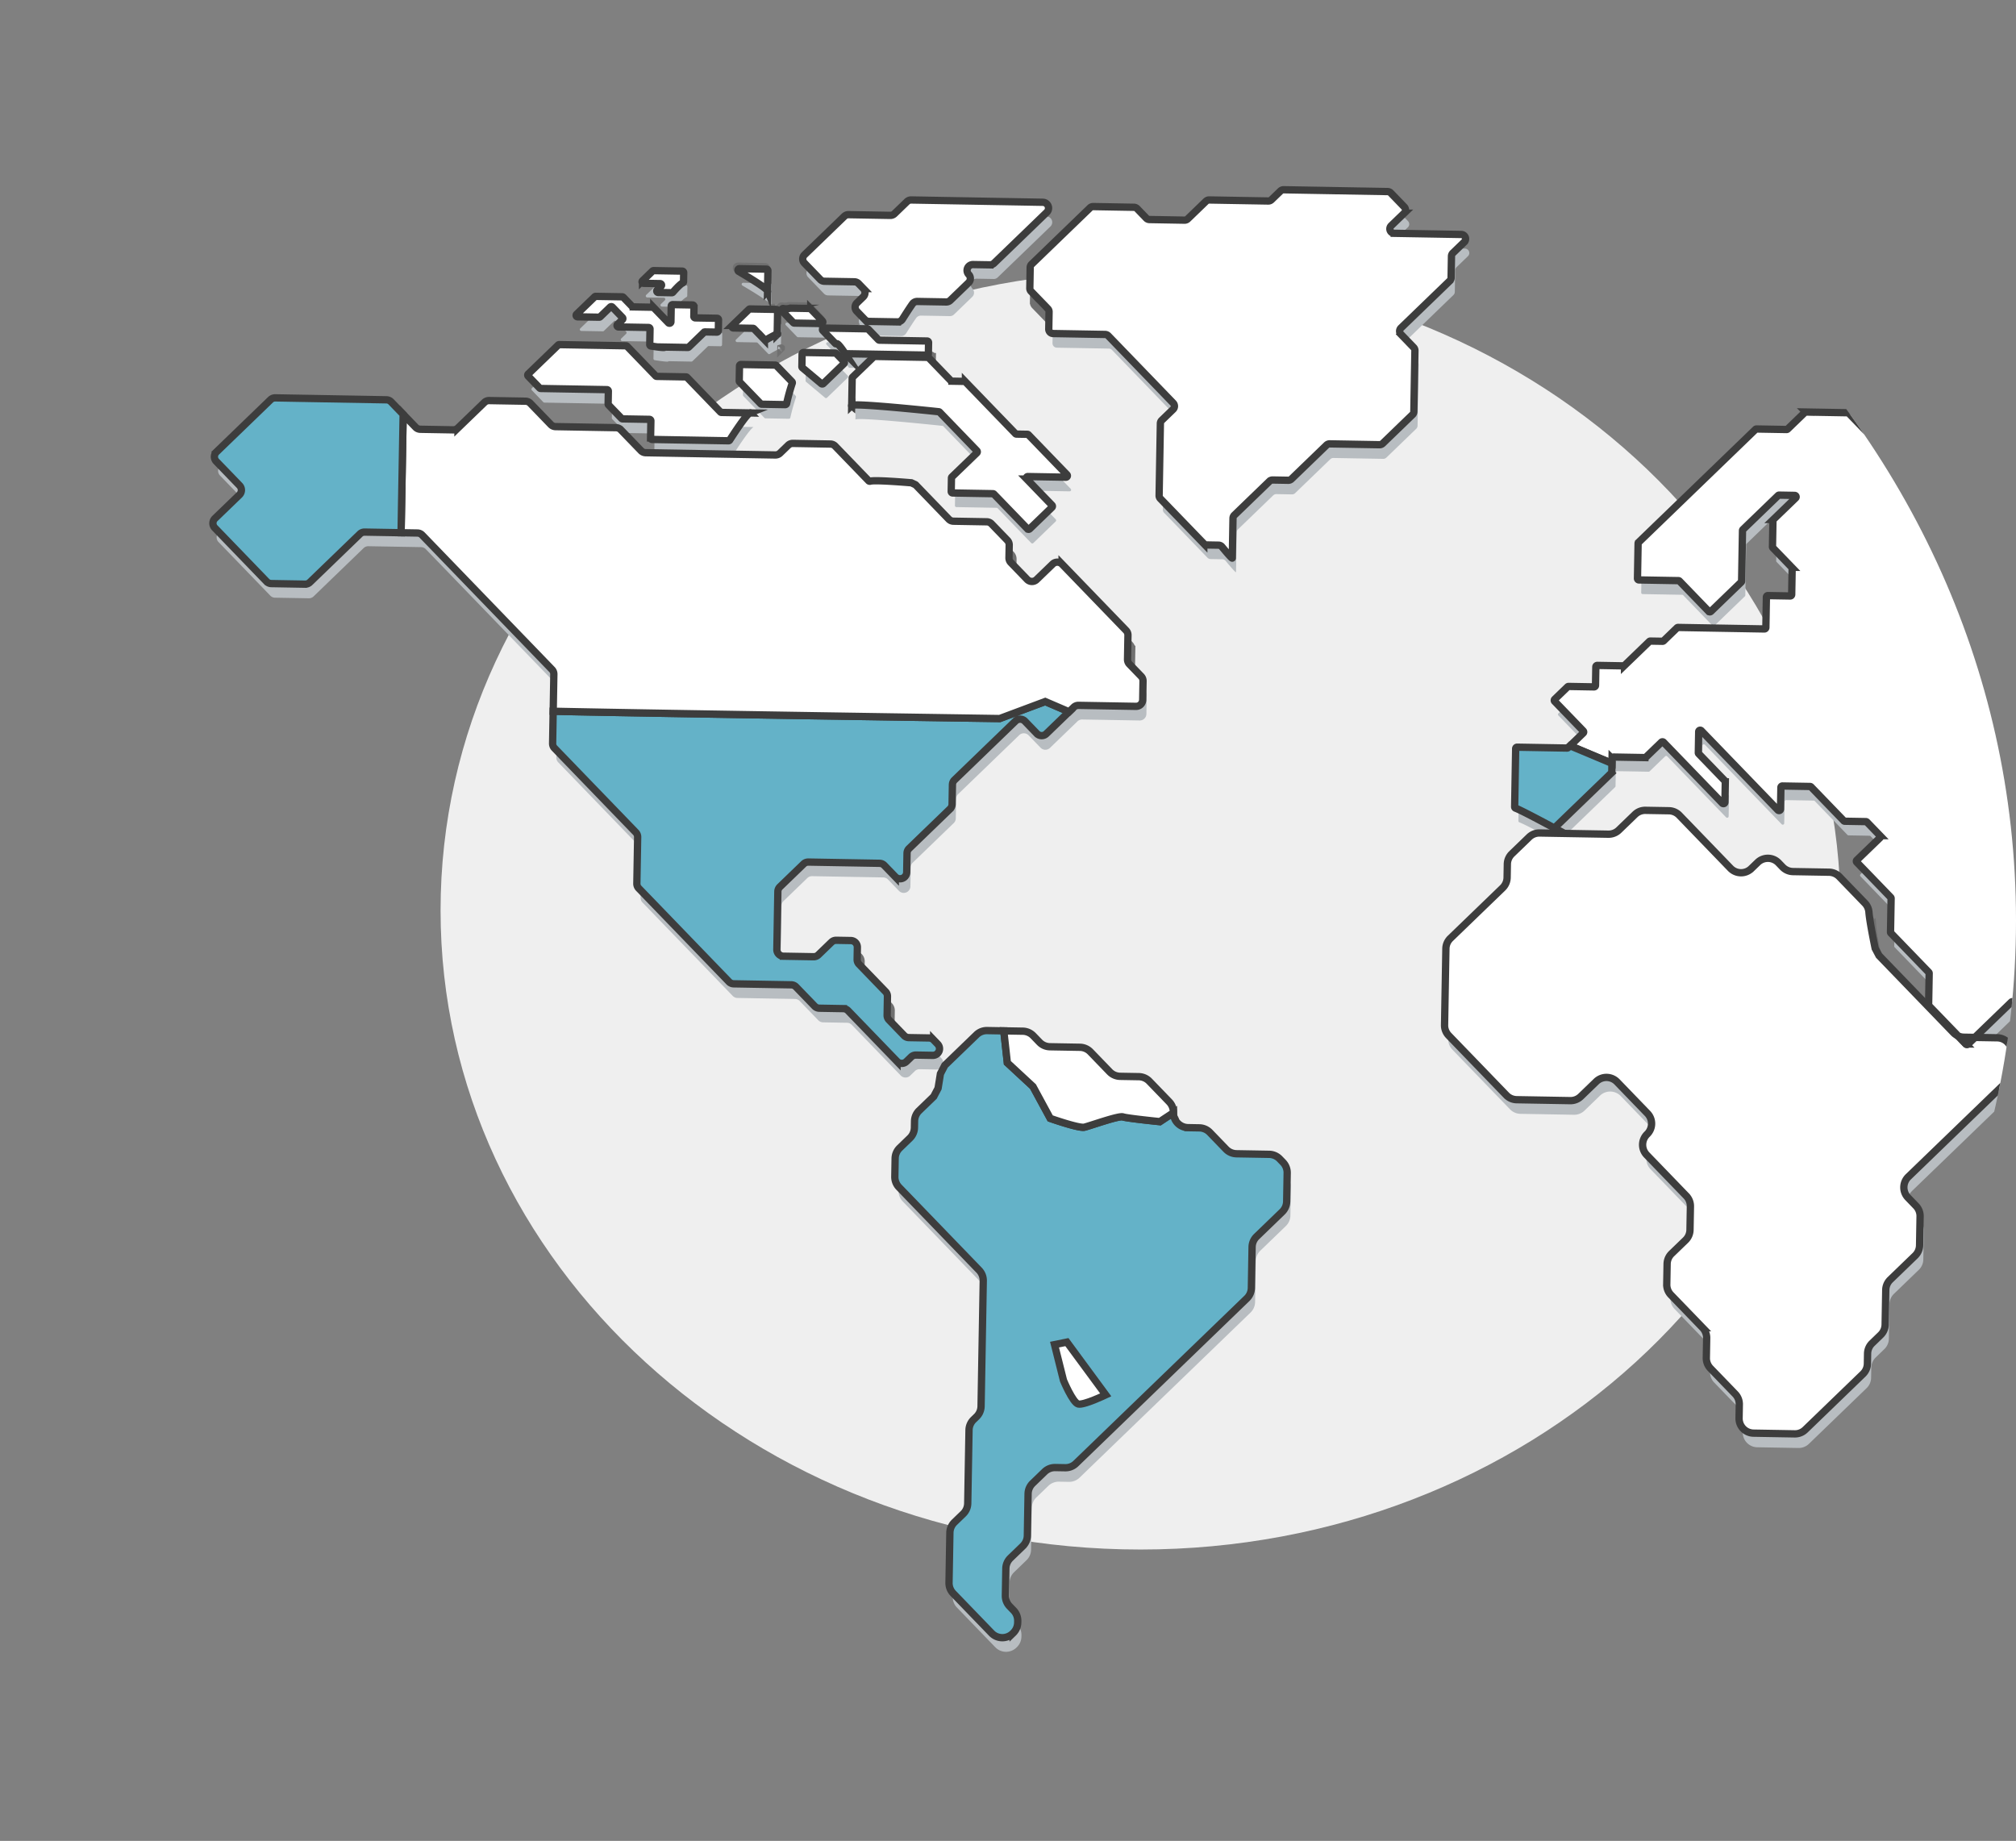<?xml version="1.0" encoding="UTF-8"?>
<svg xmlns="http://www.w3.org/2000/svg" xmlns:xlink="http://www.w3.org/1999/xlink" width="826.964" height="755.135" viewBox="0 0 826.964 755.135">
  <rect x="0" y="0" width="826.964" height="755.135" fill="#808080" stroke="none"/>
  <defs>
    <clipPath id="clip-path">
      <path id="Trazado_57551" data-name="Trazado 57551" d="M413.482,0C185.122,0,0,169.043,0,377.568S185.122,755.136,413.482,755.136,826.964,586.093,826.964,377.568,641.842,0,413.482,0Z" transform="translate(110.487 3024.376)" fill="#efefef"></path>
    </clipPath>
  </defs>
  <g id="Grupo_7069" data-name="Grupo 7069" transform="translate(-85.085 -3054.953)">
    <path id="Trazado_57531" data-name="Trazado 57531" d="M287.123,0C128.549,0,0,117.384,0,262.184S128.549,524.367,287.123,524.367,574.245,406.984,574.245,262.184,445.7,0,287.123,0Z" transform="translate(265.805 3166.203)" fill="#efefef"></path>
    <g id="Enmascarar_grupo_6" data-name="Enmascarar grupo 6" transform="translate(-25.402 30.576)" clip-path="url(#clip-path)">
      <g id="Grupo_7043" data-name="Grupo 7043" transform="translate(-1534.302 3412.856) rotate(1)">
        <g id="Grupo_7038" data-name="Grupo 7038" transform="translate(1730.452 -339.75)">
          <path id="Trazado_57402" data-name="Trazado 57402" d="M1825.792-317.686a.612.612,0,0,0-.862,0l-2.457,2.458h5.776Z" transform="translate(-1665.765 360.901)" fill="#b8bdc1" stroke="#707070" stroke-width="3"></path>
          <path id="Trazado_57403" data-name="Trazado 57403" d="M2341.134-191.5l2.512-2.512h-.022a.608.608,0,0,0-.431.178l-2.515,2.514h.024A.608.608,0,0,0,2341.134-191.5Z" transform="translate(-1307.805 446.452)" fill="#b8bdc1" stroke="#707070" stroke-width="3"></path>
          <path id="Trazado_57404" data-name="Trazado 57404" d="M2339.49-112l.022-.02h-.9l.021.02A.607.607,0,0,0,2339.49-112Z" transform="translate(-1309.235 503.092)" fill="#b8bdc1" stroke="#707070" stroke-width="3"></path>
          <path id="Trazado_57405" data-name="Trazado 57405" d="M2014.529-335.972h4.617l1.566-1.567a1.811,1.811,0,0,0,0-2.563l-3.214-3.216-4.25,4.251A1.814,1.814,0,0,0,2014.529-335.972Z" transform="translate(-1534.353 343.318)" fill="#b8bdc1"></path>
          <path id="Trazado_57406" data-name="Trazado 57406" d="M2060.295-285.851l-12.037,12.037a1.815,1.815,0,0,1-1.283.531h-20.429a1.811,1.811,0,0,0-1.283.533l-14.169,14.169a1.814,1.814,0,0,1-1.281.531h-6.418a1.818,1.818,0,0,0-1.283.531l-14.169,14.169a1.812,1.812,0,0,0-.531,1.282v16.309c0,.484-3.071-3.062-4.337-4.546a1.8,1.8,0,0,0-1.376-.632h-4.807a1.814,1.814,0,0,1-1.281-.531L1959.2-247.881v3.747a1.808,1.808,0,0,0,.533,1.282l18.128,18.128a1.814,1.814,0,0,0,1.281.531h4.807a1.806,1.806,0,0,1,1.376.632c1.268,1.485,4.337,5.03,4.337,4.547v-16.307a1.814,1.814,0,0,1,.531-1.282l14.171-14.17a1.814,1.814,0,0,1,1.281-.531h6.418a1.814,1.814,0,0,0,1.281-.531L2027.511-266a1.82,1.82,0,0,1,1.283-.531h20.431a1.813,1.813,0,0,0,1.281-.531l12.037-12.037a1.816,1.816,0,0,0,.531-1.283v-25a1.819,1.819,0,0,0-.531-1.283l-1.718-1.718v21.255A1.814,1.814,0,0,1,2060.295-285.851Z" transform="translate(-1571.32 367.447)" fill="#b8bdc1"></path>
          <path id="Trazado_57407" data-name="Trazado 57407" d="M1981.038-285.551l-27.125-27.127a1.815,1.815,0,0,0-1.283-.531h-20.9v4.934a1.814,1.814,0,0,0,1.814,1.814h21.338a1.813,1.813,0,0,1,1.283.531l23.911,23.911.965-.967A1.813,1.813,0,0,0,1981.038-285.551Z" transform="translate(-1590.296 364.116)" fill="#b8bdc1"></path>
          <path id="Trazado_57408" data-name="Trazado 57408" d="M2043.618-331.886a1.815,1.815,0,0,0-1.283-3.1h-4.618l-.947.947a1.817,1.817,0,0,0-.531,1.283v8.855a1.812,1.812,0,0,1-.531,1.282l-19.662,19.664a1.814,1.814,0,0,0,0,2.565l3.216,3.214,18.695-18.695a1.815,1.815,0,0,0,.531-1.283v-8.855a1.813,1.813,0,0,1,.531-1.282Z" transform="translate(-1532.417 349.076)" fill="#b8bdc1"></path>
          <path id="Trazado_57409" data-name="Trazado 57409" d="M1932.242-317.046l-5.283-5.282v3.747a1.814,1.814,0,0,0,.531,1.282l5.284,5.282v-3.747A1.813,1.813,0,0,0,1932.242-317.046Z" transform="translate(-1593.59 357.817)" fill="#b8bdc1" stroke="#707070" stroke-width="3"></path>
          <path id="Trazado_57410" data-name="Trazado 57410" d="M1894.571-320.349l-2.021-2.02a2.394,2.394,0,0,0-1.694-.7h-12.331a2.4,2.4,0,0,1-1.7-.7l-3.824-3.824-.554.553a2.4,2.4,0,0,0,0,3.392l6.628,6.626a2.4,2.4,0,0,0,1.7.7H1893.1a2.359,2.359,0,0,1,.693.137l.772-.773A2.4,2.4,0,0,0,1894.571-320.349Z" transform="translate(-1631.726 354.178)" fill="#b8bdc1"></path>
          <path id="Trazado_57411" data-name="Trazado 57411" d="M1937.384-321.72h-6.927a2.4,2.4,0,0,0-1.7,4.092,2.4,2.4,0,0,1,0,3.392l-7.351,7.35a2.372,2.372,0,0,1-1.686.7h-11.837a2.382,2.382,0,0,0-1.971,1.031c-1.128,1.642-3,4.689-4.007,6.349a2.4,2.4,0,0,1-2.048,1.15h-11.668a2.4,2.4,0,0,1-1.7-.7l-.587-.588-.554.555a2.4,2.4,0,0,0,0,3.39l.392.392h1.809a.609.609,0,0,1,.429.178l3.523,3.524h10.6a2.394,2.394,0,0,0,2.047-1.151c1.008-1.659,2.879-4.707,4.009-6.349a2.38,2.38,0,0,1,1.969-1.03h11.837a2.386,2.386,0,0,0,1.688-.7l7.35-7.351a2.4,2.4,0,0,0,0-3.39,2.4,2.4,0,0,1,1.7-4.093h6.927a2.391,2.391,0,0,0,1.694-.7l21.251-21.251a2.4,2.4,0,0,0-1.7-4.092h-3.207l-18.6,18.6A2.4,2.4,0,0,1,1937.384-321.72Z" transform="translate(-1622.813 344.907)" fill="#b8bdc1"></path>
          <path id="Trazado_57412" data-name="Trazado 57412" d="M1871.234-310.292v-.306a44.421,44.421,0,0,0-4.47,2.494.6.6,0,0,1-.744-.091l-4.355-4.355a.605.605,0,0,0-.431-.179h-.5l-5.708,5.708a.609.609,0,0,0,.431,1.04h8.026a.609.609,0,0,1,.429.177l4.355,4.355a.6.6,0,0,0,.744.093,44.118,44.118,0,0,1,4.47-2.494v-9.443a.61.61,0,0,0-.609-.61h-1.64v3.305C1871.515-310.694,1871.57-310.628,1871.234-310.292Z" transform="translate(-1643.402 363.637)" fill="#b8bdc1"></path>
          <path id="Trazado_57413" data-name="Trazado 57413" d="M1865.869-307.94v.3C1866.206-307.973,1866.15-308.037,1865.869-307.94Z" transform="translate(-1635.788 367.728)" fill="#b8bdc1" stroke="#707070" stroke-width="3"></path>
          <path id="Trazado_57414" data-name="Trazado 57414" d="M1866.12-321.24v-.221a9.929,9.929,0,0,0-2.653-2.171h-6.777a.608.608,0,0,0-.3,1.136c3.76,2.127,11.457,6.591,11.983,7.783v-8.31a.609.609,0,0,0-.611-.609h-1.638v2.392Z" transform="translate(-1642.552 356.917)" fill="#b8bdc1"></path>
          <path id="Trazado_57415" data-name="Trazado 57415" d="M1863.347-318.357v.22C1863.4-318.188,1863.387-318.266,1863.347-318.357Z" transform="translate(-1637.531 360.56)" fill="#b8bdc1" stroke="#707070" stroke-width="3"></path>
          <path id="Trazado_57416" data-name="Trazado 57416" d="M1883.215-308.171a.609.609,0,0,0,.431-1.04l-4.875-4.874a.61.61,0,0,0-.431-.178h-7.994l-.333.1a5.666,5.666,0,0,1-2.5.091.609.609,0,0,0-.485,1.038l4.68,4.682a.616.616,0,0,0,.431.178Z" transform="translate(-1635.109 363.388)" fill="#b8bdc1"></path>
          <path id="Trazado_57417" data-name="Trazado 57417" d="M1903.553-304.673v-1.594a.609.609,0,0,0-.609-.609h-1.665a.6.6,0,0,1,.2.134Z" transform="translate(-1611.328 368.491)" fill="#b8bdc1" stroke="#707070" stroke-width="3"></path>
          <path id="Trazado_57418" data-name="Trazado 57418" d="M1883.9-306.23a26.478,26.478,0,0,0-2.624-3.349h-3.836a.609.609,0,0,0-.431,1.04l2.367,2.367h.59a.608.608,0,0,1,.431.179l3.25,3.25c.019.019.014.049.029.069a28.917,28.917,0,0,1,2.474,3.19.6.6,0,0,0,.5.262h3.475l5.656-5.654a.605.605,0,0,1,.431-.179h3.848a.609.609,0,0,1-.2-.134l-.781-.779H1884.4A.6.6,0,0,1,1883.9-306.23Z" transform="translate(-1628.219 366.624)" fill="#b8bdc1"></path>
          <path id="Trazado_57419" data-name="Trazado 57419" d="M1868.672-278.367c1.8-2.888,6.2-9.773,7.478-10.312H1868.7c-1.313,2-2.46,3.852-2.884,4.541a.6.6,0,0,1-.518.287h-29.7v5.483h33.072Z" transform="translate(-1656.697 381.061)" fill="#b8bdc1"></path>
          <path id="Trazado_57420" data-name="Trazado 57420" d="M1839.96-289.242h-11.019a.618.618,0,0,1-.431-.178l-3.359-3.361v4.246a.61.61,0,0,0,.177.431l5.431,5.431a.611.611,0,0,0,.431.179h9.379v-6.137A.61.61,0,0,0,1839.96-289.242Z" transform="translate(-1663.915 378.227)" fill="#b8bdc1"></path>
          <path id="Trazado_57422" data-name="Trazado 57422" d="M1836.458-291.5v-5.231a.61.61,0,0,0-.61-.609h-27.164a.611.611,0,0,1-.431-.179l-.73-.73-1.818,1.818a.609.609,0,0,0,0,.862l4.8,4.8a.609.609,0,0,0,.429.178h26.18l-.477-.475A.613.613,0,0,1,1836.458-291.5Z" transform="translate(-1677.471 374.448)" fill="#b8bdc1"></path>
          <path id="Trazado_57423" data-name="Trazado 57423" d="M1857.039-294.231l8.782,8.782a.611.611,0,0,0,.431.179h9.614a.6.6,0,0,0,.594-.472,83.276,83.276,0,0,1,2.149-8.335.6.6,0,0,0-.136-.653l-3.026-3.026c-.509,1.993-1.023,4.3-1.236,5.268a.6.6,0,0,1-.594.47H1864a.606.606,0,0,1-.431-.178l-6.711-6.711v4.246A.61.61,0,0,0,1857.039-294.231Z" transform="translate(-1642.011 373.996)" fill="#b8bdc1"></path>
          <path id="Trazado_57425" data-name="Trazado 57425" d="M1933.658-277.128,1918.1-292.686a.593.593,0,0,0-.369-.176c-2.484-.22-26.012-2.283-33.484-2.2v6.995c1.1-1.087,32.828,1.7,35.733,1.953a.584.584,0,0,1,.369.176l11.49,11.49,1.819-1.819A.61.61,0,0,0,1933.658-277.128Z" transform="translate(-1623.094 376.65)" fill="#b8bdc1"></path>
          <path id="Trazado_57426" data-name="Trazado 57426" d="M1938.056-259.921l-14.013-14.011a.611.611,0,0,0-.431-.179H1909.1l-.172.171a.616.616,0,0,0-.177.431v5.536a.61.61,0,0,0,.609.61h16.5a.614.614,0,0,1,.431.178l14.013,14.013a.607.607,0,0,0,.861,0l9.02-9.02a.607.607,0,0,0,0-.861l-4.068-4.068-7.2,7.2A.607.607,0,0,1,1938.056-259.921Z" transform="translate(-1606.168 391.123)" fill="#b8bdc1"></path>
          <path id="Trazado_57427" data-name="Trazado 57427" d="M1926.2-278.413a.609.609,0,0,0-.431,1.04l5.708,5.706h12.574a.609.609,0,0,0,.431-1.04l-5.706-5.706H1926.2Z" transform="translate(-1594.539 388.152)" fill="#b8bdc1"></path>
          <path id="Trazado_57428" data-name="Trazado 57428" d="M2012.585-220.232h-23.559a2.727,2.727,0,0,0-1.929.8l-11.082,11.081a2.729,2.729,0,0,1-3.858,0l-5-5a2.729,2.729,0,0,0-3.858,0l-10.662,10.662-13.949,13.949a2.731,2.731,0,0,0-.8,1.931v8.045a2.732,2.732,0,0,1-.8,1.931L1920.56-160.31a2.733,2.733,0,0,0-.8,1.929v7.82a2.728,2.728,0,0,1-4.658,1.929l-4.6-4.6a2.728,2.728,0,0,0-1.929-.8h-29.218a2.729,2.729,0,0,0-1.929.8l-9.571,9.571a2.724,2.724,0,0,0-.8,1.929v23.76a2.724,2.724,0,0,0,2.25,2.68v-19.694a2.732,2.732,0,0,1,.8-1.929l9.572-9.571a2.732,2.732,0,0,1,1.929-.8h29.218a2.732,2.732,0,0,1,1.929.8l4.6,4.6a2.729,2.729,0,0,0,4.658-1.929v-7.82a2.724,2.724,0,0,1,.8-1.929l16.526-16.527a2.728,2.728,0,0,0,.8-1.929v-8.046a2.728,2.728,0,0,1,.8-1.929l13.949-13.951,10.662-10.662a2.729,2.729,0,0,1,3.858,0l5,5a2.726,2.726,0,0,0,3.859,0l11.083-11.081a2.726,2.726,0,0,1,1.928-.8h23.559a2.728,2.728,0,0,0,2.727-2.729v-7.717a2.73,2.73,0,0,0-.8-1.929l-1.451-1.451v4.35A2.727,2.727,0,0,1,2012.585-220.232Z" transform="translate(-1634.965 423.453)" fill="#b8bdc1"></path>
          <path id="Trazado_57429" data-name="Trazado 57429" d="M1951.7-229.874l1.451,1.449v-6.557a2.728,2.728,0,0,0-.8-1.929l-1.449-1.449v6.557A2.733,2.733,0,0,0,1951.7-229.874Z" transform="translate(-1577.051 415.82)" fill="#b8bdc1" stroke="#707070" stroke-width="3"></path>
          <path id="Trazado_57430" data-name="Trazado 57430" d="M1922.513-255.925l1.449,1.449v-1.885a2.732,2.732,0,0,0-.8-1.929l-1.451-1.451v1.887A2.728,2.728,0,0,0,1922.513-255.925Z" transform="translate(-1597.213 401.05)" fill="#b8bdc1" stroke="#707070" stroke-width="3"></path>
          <path id="Trazado_57431" data-name="Trazado 57431" d="M1894.887-143.465l1.449,1.451v-4.323a2.733,2.733,0,0,0-.8-1.929l-1.45-1.451v4.323A2.727,2.727,0,0,0,1894.887-143.465Z" transform="translate(-1616.296 477.051)" fill="#b8bdc1" stroke="#707070" stroke-width="3"></path>
          <path id="Trazado_57432" data-name="Trazado 57432" d="M1887.38-158.251l1.449,1.449v-1.608a2.724,2.724,0,0,0-2.249-2.68v.908A2.731,2.731,0,0,0,1887.38-158.251Z" transform="translate(-1621.482 469.195)" fill="#b8bdc1" stroke="#707070" stroke-width="3"></path>
          <path id="Trazado_57433" data-name="Trazado 57433" d="M1738.135-269.991l-7.148-7.147-.32.32a2.729,2.729,0,0,0,0,3.858l7.147,7.147.321-.32A2.729,2.729,0,0,0,1738.135-269.991Z" transform="translate(-1729.734 389.033)" fill="#b8bdc1"></path>
          <path id="Trazado_57434" data-name="Trazado 57434" d="M1867.643-207.107l-54.225-54.225a2.728,2.728,0,0,0-1.929-.8h-21.654a2.727,2.727,0,0,0-1.929.8l-20.183,20.183a2.723,2.723,0,0,1-1.929.8H1751.91a2.726,2.726,0,0,1-1.929-.8l-19.074-19.074-.319.32a2.729,2.729,0,0,0,0,3.858l21.642,21.642a2.727,2.727,0,0,0,1.929.8h13.886a2.73,2.73,0,0,0,1.929-.8l20.181-20.183a2.734,2.734,0,0,1,1.929-.8h21.653a2.733,2.733,0,0,1,1.929.8l52.774,52.776v-3.368A2.733,2.733,0,0,0,1867.643-207.107Z" transform="translate(-1729.788 399.399)" fill="#b8bdc1"></path>
          <path id="Trazado_57435" data-name="Trazado 57435" d="M1845.629-177.159l-32.5-32.5v3.368a2.734,2.734,0,0,0,.8,1.929l32.505,32.5v-3.368A2.728,2.728,0,0,0,1845.629-177.159Z" transform="translate(-1672.223 435.643)" fill="#b8bdc1"></path>
          <path id="Trazado_57436" data-name="Trazado 57436" d="M1959.467-107.039a2.73,2.73,0,0,0-.8-1.929l-1.652-1.652a2.729,2.729,0,0,0-1.329-.727,2.7,2.7,0,0,1-1.2.289h-6.907a2.732,2.732,0,0,0-1.929.8l-1.919,1.919a2.726,2.726,0,0,1-3.858,0l-13.707-13.707-6.74-6.739a2.727,2.727,0,0,0-1.929-.8h-9.877a2.734,2.734,0,0,1-1.929-.8l-7.791-7.791a2.724,2.724,0,0,0-1.929-.8h-23.639a2.724,2.724,0,0,1-1.929-.8l-6.107-6.105-30.148-30.15v3.368a2.73,2.73,0,0,0,.8,1.929l31.6,31.6,6.105,6.105a2.731,2.731,0,0,0,1.929.8h23.638a2.723,2.723,0,0,1,1.929.8l7.791,7.791a2.727,2.727,0,0,0,1.929.8h9.877a2.725,2.725,0,0,1,1.929.8l6.74,6.738,13.708,13.709a2.729,2.729,0,0,0,3.859,0l1.919-1.919a2.723,2.723,0,0,1,1.927-.8h6.907a2.694,2.694,0,0,0,1.706-.615c.333-.668.668-1.336,1.012-2.029C1959.46-106.985,1959.467-107.01,1959.467-107.039Z" transform="translate(-1657.697 458.875)" fill="#b8bdc1"></path>
          <path id="Trazado_57437" data-name="Trazado 57437" d="M2037.783-109.419V-99.7a6.121,6.121,0,0,1-1.792,4.328l-10.275,10.275a6.12,6.12,0,0,0-1.794,4.328v16.811a6.121,6.121,0,0,1-1.792,4.328l-10.214,10.214-34.729,34.727-24,24a6.125,6.125,0,0,1-4.328,1.792h-4.093a6.121,6.121,0,0,0-4.328,1.792l-4.829,4.831a6.118,6.118,0,0,0-1.792,4.328V39.211a6.119,6.119,0,0,1-1.794,4.328l-5,5a6.128,6.128,0,0,0-1.792,4.328V63.988a6.128,6.128,0,0,0,1.792,4.328l.457.457V59.616a6.115,6.115,0,0,1,1.794-4.327l5-5a6.123,6.123,0,0,0,1.794-4.328V28.8a6.121,6.121,0,0,1,1.792-4.328l4.831-4.829a6.116,6.116,0,0,1,4.328-1.794h4.094a6.116,6.116,0,0,0,4.326-1.792l24-24,34.727-34.728,10.214-10.214a6.121,6.121,0,0,0,1.792-4.328V-74.019a6.123,6.123,0,0,1,1.793-4.328l10.275-10.275a6.12,6.12,0,0,0,1.792-4.328v-11.683a6.121,6.121,0,0,0-1.792-4.328Z" transform="translate(-1594.784 504.888)" fill="#b8bdc1"></path>
          <path id="Trazado_57438" data-name="Trazado 57438" d="M1964.3-123.243a6.1,6.1,0,0,0,1.063,1.577A6.125,6.125,0,0,0,1964.3-123.243Z" transform="translate(-1567.799 495.339)" fill="#b8bdc1" stroke="#707070" stroke-width="3"></path>
          <path id="Trazado_57439" data-name="Trazado 57439" d="M1937.063,8.663a6.121,6.121,0,0,1-8.657,0L1912.834-6.911v1.963a6.12,6.12,0,0,0,1.792,4.328l16.029,16.028a6.121,6.121,0,0,0,8.657,0l.189-.188a6.12,6.12,0,0,0,1.792-4.328v-.644A6.12,6.12,0,0,0,1939.5,5.92l-.575-.575a6.117,6.117,0,0,1-1.674,3.128Z" transform="translate(-1603.346 575.697)" fill="#b8bdc1"></path>
          <path id="Trazado_57440" data-name="Trazado 57440" d="M1930.94-72.224l-16.13-16.128-16.84-16.842v1.963a6.12,6.12,0,0,0,1.792,4.328l17.3,17.3,15.673,15.673V-67.9A6.121,6.121,0,0,0,1930.94-72.224Z" transform="translate(-1613.614 507.806)" fill="#b8bdc1"></path>
          <path id="Trazado_57441" data-name="Trazado 57441" d="M2335.088-174.311l-25.079,25.079a.61.61,0,0,1-.431.179h-26.151a.608.608,0,0,0-.429.178l-7.389,7.387a.613.613,0,0,0,0,.862l4.068,4.068,5.57-5.569a.6.6,0,0,1,.431-.179h26.15a.613.613,0,0,0,.431-.178l25.079-25.079a.615.615,0,0,0,.177-.431v-18.078a.615.615,0,0,0-.177-.431l-2.071-2.07v13.83A.611.611,0,0,1,2335.088-174.311Z" transform="translate(-1352.876 450.211)" fill="#b8bdc1"></path>
          <path id="Trazado_57442" data-name="Trazado 57442" d="M2065.78-215.842l-7.865-7.865-1.82,1.819a.611.611,0,0,0,0,.861l7.865,7.865,1.819-1.818A.612.612,0,0,0,2065.78-215.842Z" transform="translate(-1504.509 425.941)" fill="#b8bdc1"></path>
          <path id="Trazado_57443" data-name="Trazado 57443" d="M2158.088-143.4l2.768-2.768h-4.507a6.014,6.014,0,0,1-2.394-.506l3.271,3.273A.612.612,0,0,0,2158.088-143.4Z" transform="translate(-1436.789 479.156)" fill="#b8bdc1" stroke="#707070" stroke-width="3"></path>
          <path id="Trazado_57444" data-name="Trazado 57444" d="M2288.158-303.452h7.523l4.4-4.4a.612.612,0,0,0,0-.862l-4.068-4.068-8.286,8.288A.609.609,0,0,0,2288.158-303.452Z" transform="translate(-1344.507 364.413)" fill="#b8bdc1" stroke="#707070" stroke-width="3"></path>
          <path id="Trazado_57445" data-name="Trazado 57445" d="M2093.041-212.8l32.038,32.037a.609.609,0,0,0,1.04-.431v-8.885a.61.61,0,0,1,.609-.61h11.323a.607.607,0,0,1,.431.179l13.656,13.656a.611.611,0,0,0,.431.178h8.633a.606.606,0,0,1,.431.179l1.417,1.415,1.817-1.818a.609.609,0,0,0,0-.862l-5.483-5.483a.612.612,0,0,0-.431-.178h-8.633a.6.6,0,0,1-.431-.179l-13.657-13.656a.612.612,0,0,0-.431-.178h-11.323a.608.608,0,0,0-.609.609v8.887a.609.609,0,0,1-1.04.431l-32.038-32.038a.609.609,0,0,0-1.04.431v8.633a.611.611,0,0,0,.177.431l2.071,2.071v-4.389A.608.608,0,0,1,2093.041-212.8Z" transform="translate(-1481.137 428.687)" fill="#b8bdc1"></path>
          <path id="Trazado_57446" data-name="Trazado 57446" d="M2222.261-139.981l-8.844-8.844v4.245a.61.61,0,0,0,.179.431l8.843,8.844v-4.246A.61.61,0,0,0,2222.261-139.981Z" transform="translate(-1395.713 477.668)" fill="#b8bdc1"></path>
          <path id="Trazado_57447" data-name="Trazado 57447" d="M2273.047-167.992H2258.3a.608.608,0,0,0-.431.179l-27.059,27.059a.607.607,0,0,0-.179.431v17.163a.608.608,0,0,1-.177.431l-10.366,10.366v7.526a.609.609,0,0,0,1.04.431l11.575-11.577a.6.6,0,0,0,.179-.429v-17.165a.616.616,0,0,1,.178-.431l27.061-27.059a.608.608,0,0,1,.429-.178h13.11v-6.139A.61.61,0,0,0,2273.047-167.992Z" transform="translate(-1391.108 464.428)" fill="#b8bdc1"></path>
          <path id="Trazado_57448" data-name="Trazado 57448" d="M2425.712-265.013h-21.276a.615.615,0,0,0-.431.178l-11.9,11.9a.611.611,0,0,1-.432.178h-29.882a.6.6,0,0,0-.43.179l-20.144,20.144a.607.607,0,0,0,0,.861l4.066,4.068,18.326-18.326a.609.609,0,0,1,.429-.178h29.883a.608.608,0,0,0,.431-.179l11.9-11.9a.6.6,0,0,1,.43-.179h13.751l5.708-5.706A.609.609,0,0,0,2425.712-265.013Z" transform="translate(-1307.559 397.409)" fill="#b8bdc1"></path>
          <path id="Trazado_57449" data-name="Trazado 57449" d="M2374.679-218.94l-15.205,15.205-8.961,8.959a.6.6,0,0,1-.431.179H2341.3a.61.61,0,0,0-.431.178l-14.85,14.852a.612.612,0,0,1-.862,0l-7.691-7.693a.616.616,0,0,0-.431-.178h-10.106a.608.608,0,0,0-.609.609v19.244a.61.61,0,0,0,.179.431l2.07,2.069v-15a.61.61,0,0,1,.61-.61h10.1a.609.609,0,0,1,.431.179l7.691,7.691a.609.609,0,0,0,.862,0l14.85-14.85a.607.607,0,0,1,.431-.179h8.787a.608.608,0,0,0,.429-.178l8.961-8.961,15.205-15.205a.61.61,0,0,0,.178-.431v-21.733a.61.61,0,0,0-.178-.429l-2.071-2.071v17.488A.617.617,0,0,1,2374.679-218.94Z" transform="translate(-1331.542 416.856)" fill="#b8bdc1"></path>
          <path id="Trazado_57450" data-name="Trazado 57450" d="M2259.583-149.234l-6.482-6.482v4.246a.615.615,0,0,0,.177.431l6.482,6.482V-148.8A.607.607,0,0,0,2259.583-149.234Z" transform="translate(-1368.302 472.908)" fill="#b8bdc1"></path>
          <path id="Trazado_57451" data-name="Trazado 57451" d="M2281.43-116.3l-23.06-23.062v4.246a.613.613,0,0,0,.177.431l25.132,25.132a.609.609,0,0,0,1.04-.431v-10.156a.615.615,0,0,0-.177-.431l-2.072-2.071v5.913A.609.609,0,0,1,2281.43-116.3Z" transform="translate(-1364.661 484.202)" fill="#b8bdc1"></path>
          <path id="Trazado_57452" data-name="Trazado 57452" d="M2067.824-178.475l3.611-3.612,6.7-6.7,8.048-8.048a.607.607,0,0,0,.178-.429V-202.8a.61.61,0,0,1,.609-.61h12.846a.611.611,0,0,0,.431-.178l6.246-6.246a.61.61,0,0,1,.86,0l24.575,24.575a.609.609,0,0,0,1.04-.431v-8.329a.613.613,0,0,0-.178-.431l-2.071-2.071v4.085a.608.608,0,0,1-1.04.429l-24.575-24.574a.607.607,0,0,0-.861,0L2098-210.336a.608.608,0,0,1-.431.179h-12.847a.608.608,0,0,0-.608.609v5.536a.609.609,0,0,1-.179.431l-8.046,8.046-6.7,6.7-7.911,7.909a.6.6,0,0,1-.7.113c-1.853-.957-9.85-5.074-13.812-6.885v5.4a.6.6,0,0,0,.4.572c1.05.355,4.007,1.779,7.1,3.319a5.821,5.821,0,0,1,.668-.066Z" transform="translate(-1510.834 430.741)" fill="#b8bdc1"></path>
          <path id="Trazado_57453" data-name="Trazado 57453" d="M2108.375-258.377l5.8,5.8v-4.246a.613.613,0,0,0-.177-.431l-5.8-5.8v4.246A.61.61,0,0,0,2108.375-258.377Z" transform="translate(-1468.395 398.763)" fill="#b8bdc1"></path>
          <path id="Trazado_57454" data-name="Trazado 57454" d="M2105.909-222.142l12.222-12.224a.605.605,0,0,0,.179-.431V-255.54a.61.61,0,0,1,.179-.431l9.985-9.986v-.671a.616.616,0,0,1,.178-.431l8.987-8.986a.609.609,0,0,0-.429-1.04h-6.35a.612.612,0,0,0-.432.179l-14.189,14.189a.611.611,0,0,0-.178.431v20.742a.607.607,0,0,1-.179.431L2103.66-228.89a.609.609,0,0,1-.862,0l-12.222-12.223a.608.608,0,0,0-.431-.179h-14.558v6.137a.61.61,0,0,0,.609.61h16.2a.608.608,0,0,1,.431.178l12.225,12.224c.027.029.071.02.1.042h.655C2105.838-222.122,2105.881-222.113,2105.909-222.142Z" transform="translate(-1490.922 389.07)" fill="#b8bdc1"></path>
          <path id="Trazado_57455" data-name="Trazado 57455" d="M2482.69-269l-5.708-5.708h-23.013a.61.61,0,0,0-.609.61v11.67a.61.61,0,0,1-.609.61h-16.2a.612.612,0,0,0-.431.178l-17.312,17.312a.608.608,0,0,1-.431.179h-20.462a.609.609,0,0,0-.609.609v16.2a.611.611,0,0,1-.179.431l-16.155,16.154v7.526a.61.61,0,0,0,1.042.431l17.363-17.364a.606.606,0,0,0,.179-.431v-16.2a.608.608,0,0,1,.608-.609h20.464a.6.6,0,0,0,.429-.179l17.312-17.31a.607.607,0,0,1,.431-.179H2455a.608.608,0,0,0,.608-.609v-11.671a.608.608,0,0,1,.609-.609h26.041A.609.609,0,0,0,2482.69-269Z" transform="translate(-1279.969 390.711)" fill="#b8bdc1"></path>
          <path id="Trazado_57456" data-name="Trazado 57456" d="M2299.288-138.96l-11.271,11.272a.609.609,0,0,1-.862,0l-9.012-9.013L2267-147.844a.609.609,0,0,0-1.04.431v14.725a.606.606,0,0,0,.179.431l2.07,2.071v-10.481a.609.609,0,0,1,1.04-.431l11.146,11.146,9.011,9.012a.609.609,0,0,0,.862,0l11.271-11.271a.608.608,0,0,0,.179-.431v-11.68a.608.608,0,0,0-.179-.431l-2.069-2.069v7.434A.6.6,0,0,1,2299.288-138.96Z" transform="translate(-1359.42 478.221)" fill="#b8bdc1"></path>
          <path id="Trazado_57457" data-name="Trazado 57457" d="M2130.056-183.281l12.094,12.094v-4.245a.615.615,0,0,0-.177-.431l-10.1-10.1-1.818,1.818A.609.609,0,0,0,2130.056-183.281Z" transform="translate(-1453.42 452.015)" fill="#b8bdc1"></path>
          <path id="Trazado_57458" data-name="Trazado 57458" d="M2138.644-165.408l13.717,13.717v-4.246a.617.617,0,0,0-.177-.431l-13.718-13.717v4.246A.606.606,0,0,0,2138.644-165.408Z" transform="translate(-1447.486 462.982)" fill="#b8bdc1"></path>
          <path id="Trazado_57459" data-name="Trazado 57459" d="M2156.185-143.83a6.049,6.049,0,0,0,1.872,1.261l-10.042-10.04V-152Z" transform="translate(-1440.891 475.054)" fill="#b8bdc1" stroke="#707070" stroke-width="3"></path>
          <path id="Trazado_57460" data-name="Trazado 57460" d="M2231.977-163.258l-5.992,5.994a.612.612,0,0,1-.862,0l-7.032-7.034-6.219-6.219a.617.617,0,0,0-.431-.178H2182.4a.609.609,0,0,0-.431,1.04l4.468,4.469a.609.609,0,0,1,0,.862l-.375.375h27.631a.607.607,0,0,1,.431.179l6.219,6.219,7.032,7.032a.609.609,0,0,0,.862,0l4.783-4.783v-7.526A.609.609,0,0,0,2231.977-163.258Z" transform="translate(-1417.562 462.561)" fill="#b8bdc1"></path>
          <path id="Trazado_57461" data-name="Trazado 57461" d="M2182.763-147.843h-9.548a.607.607,0,0,0-.431.179l-14.749,14.749h9l8-8a.612.612,0,0,1,.431-.178h9.548a.609.609,0,0,0,.431-.179l19.648-19.648a.61.61,0,0,0,0-.861l-4.068-4.068-17.829,17.831A.616.616,0,0,1,2182.763-147.843Z" transform="translate(-1433.969 465.907)" fill="#b8bdc1"></path>
          <path id="Trazado_57462" data-name="Trazado 57462" d="M2105.431-54.841l-9.845-9.844v2a6.03,6.03,0,0,0,1.767,4.266l9.845,9.844v-2A6.035,6.035,0,0,0,2105.431-54.841Z" transform="translate(-1477.107 535.789)" fill="#b8bdc1"></path>
          <path id="Trazado_57463" data-name="Trazado 57463" d="M2132.151-174.461l-.091-.091c.648,3.88,1.8,9.142,2.4,11.817.436.791.854,1.55,1.28,2.327-.773-3.647-1.632-8.011-1.851-10.39A5.969,5.969,0,0,0,2132.151-174.461Z" transform="translate(-1451.912 459.896)" fill="#b8bdc1" stroke="#707070" stroke-width="3"></path>
          <path id="Trazado_57464" data-name="Trazado 57464" d="M2172.574-87.376,2162.55-77.353a6.029,6.029,0,0,0-1.765,4.264v14.2a6.028,6.028,0,0,1-1.767,4.264l-3.473,3.473a6.035,6.035,0,0,0-1.767,4.266v4.142a6.03,6.03,0,0,1-1.767,4.264L2128.738-15.21a6.033,6.033,0,0,1-4.266,1.767h-16.906a5.975,5.975,0,0,1-3.782-1.368v2.083a6.031,6.031,0,0,0,6.031,6.033h16.906a6.034,6.034,0,0,0,4.266-1.767l23.273-23.275A6.032,6.032,0,0,0,2156.027-36v-4.142a6.03,6.03,0,0,1,1.767-4.264l3.473-3.473a6.034,6.034,0,0,0,1.767-4.266v-14.2a6.03,6.03,0,0,1,1.767-4.264l10.023-10.023a6.03,6.03,0,0,0,1.767-4.264V-96.805a6.03,6.03,0,0,0-1.767-4.264l-.484-.482v9.91A6.034,6.034,0,0,1,2172.574-87.376Z" transform="translate(-1471.444 510.323)" fill="#b8bdc1"></path>
          <path id="Trazado_57465" data-name="Trazado 57465" d="M2112.278-114.279l-12.7-12.7a6.032,6.032,0,0,0-8.53,0l-6.249,6.249a6.03,6.03,0,0,1-4.266,1.767h-22a6.031,6.031,0,0,1-4.264-1.767l-23.591-23.591v2a6.035,6.035,0,0,0,1.765,4.264l24.075,24.075a6.029,6.029,0,0,0,4.264,1.767h22a6.029,6.029,0,0,0,4.264-1.767l6.249-6.249a6.032,6.032,0,0,1,8.53,0l11.937,11.937A6,6,0,0,0,2112.278-114.279Z" transform="translate(-1521.942 480.779)" fill="#b8bdc1"></path>
          <path id="Trazado_57466" data-name="Trazado 57466" d="M2182.958-131.776l-39.74,39.74a6.031,6.031,0,0,0,0,8.53l.762.761a5.961,5.961,0,0,1,1.487-2.545l39.739-39.738a6.029,6.029,0,0,0,1.767-4.264v-7.617a5.994,5.994,0,0,0-2.249-4.663v5.532A6.03,6.03,0,0,1,2182.958-131.776Z" transform="translate(-1445.425 482.678)" fill="#b8bdc1"></path>
          <path id="Trazado_57467" data-name="Trazado 57467" d="M2098.415-69.6l-12.739-12.738v2a6.03,6.03,0,0,0,1.767,4.264l12.739,12.74v-2A6.036,6.036,0,0,0,2098.415-69.6Z" transform="translate(-1483.952 523.592)" fill="#b8bdc1"></path>
          <path id="Trazado_57468" data-name="Trazado 57468" d="M2095.246-100.263l-15.749-15.75a6,6,0,0,0,1.488,5.985L2097.013-94v-2A6.033,6.033,0,0,0,2095.246-100.263Z" transform="translate(-1488.398 500.333)" fill="#b8bdc1"></path>
          <path id="Trazado_57469" data-name="Trazado 57469" d="M2177.928-90.582h-1.64v7.165a.611.611,0,0,1-.178.431l-7.868,7.867a.611.611,0,0,0-.179.431v18.078a.613.613,0,0,1-.177.431l-9.795,9.795a.609.609,0,0,1-.945-.1l-4.8-7.553v3.035a.606.606,0,0,0,.094.328l6.961,10.938a.609.609,0,0,0,.944.1l9.794-9.795a.6.6,0,0,0,.179-.429V-67.939a.612.612,0,0,1,.177-.431l7.869-7.869a.611.611,0,0,0,.177-.429v-13.3A.608.608,0,0,0,2177.928-90.582Z" transform="translate(-1437.903 517.9)" fill="#b8bdc1"></path>
          <path id="Trazado_57470" data-name="Trazado 57470" d="M2357.4-105.428l-4.518-4.516a.6.6,0,0,0-.429-.179h-6.592l-.022.02a.607.607,0,0,1-.86,0l-.021-.02h-8.654a.612.612,0,0,1-.431-.178l-4.463-4.464-1.819,1.819a.611.611,0,0,0,0,.861l8.53,8.53a.609.609,0,0,0,.432.178H2354.7a.611.611,0,0,1,.431.179l2.446,2.447V-105A.617.617,0,0,0,2357.4-105.428Z" transform="translate(-1315.585 501.196)" fill="#b8bdc1"></path>
          <path id="Trazado_57471" data-name="Trazado 57471" d="M2372.189-97.953l-9.224-9.223a.6.6,0,0,0-.752-.086c-1.81,1.156-9.11,5.879-10.7,7.656a.6.6,0,0,1-.871.01l-3.24-3.24v4.246a.616.616,0,0,0,.178.431l5.311,5.311a.6.6,0,0,0,.871-.01c1.59-1.779,8.89-6.5,10.7-7.657a.6.6,0,0,1,.752.086l9.223,9.225a.616.616,0,0,0,.431.178h10.462a.61.61,0,0,0,.432-1.04l-5.708-5.706h-7.434A.61.61,0,0,1,2372.189-97.953Z" transform="translate(-1303.159 506.312)" fill="#b8bdc1"></path>
          <path id="Trazado_57472" data-name="Trazado 57472" d="M2339.94-86.926c.179.066.407.15.608.223v-2.22a2.524,2.524,0,0,0-.738-1.784l-1.51-1.51v2.935A2.5,2.5,0,0,0,2339.94-86.926Z" transform="translate(-1309.448 516.771)" fill="#b8bdc1" stroke="#707070" stroke-width="3"></path>
          <path id="Trazado_57473" data-name="Trazado 57473" d="M2300.647-51.505l-6.934-6.934v3.453a2.522,2.522,0,0,0,.739,1.784l5.73,5.73.465-.467A2.519,2.519,0,0,0,2300.647-51.505Z" transform="translate(-1340.247 540.103)" fill="#b8bdc1"></path>
          <path id="Trazado_57474" data-name="Trazado 57474" d="M2359.3-77.815l1.509,1.51v-5.017a2.523,2.523,0,0,0-.737-1.784l-1.511-1.51V-79.6A2.529,2.529,0,0,0,2359.3-77.815Z" transform="translate(-1295.45 522.022)" fill="#b8bdc1"></path>
          <path id="Trazado_57475" data-name="Trazado 57475" d="M2391.7-63.235v9.079a2.528,2.528,0,0,1-.739,1.784l-9.49,9.489a2.53,2.53,0,0,0-.739,1.784v12.126a2.521,2.521,0,0,1-.739,1.784l-7.63,7.632a2.524,2.524,0,0,1-3.567,0l-4.354-4.354a2.519,2.519,0,0,0-3.565,0l-1.54,1.539a2.521,2.521,0,0,1-1.784.739h-9.633a2.416,2.416,0,0,1-.273-.027v4.252a2.522,2.522,0,0,0,2.522,2.523h9.632a2.522,2.522,0,0,0,1.784-.739l1.54-1.54a2.523,2.523,0,0,1,3.566,0l4.353,4.354a2.522,2.522,0,0,0,3.568,0l7.632-7.632a2.521,2.521,0,0,0,.739-1.784V-34.353a2.522,2.522,0,0,1,.739-1.784l9.488-9.489a2.519,2.519,0,0,0,.739-1.784V-59.941a2.519,2.519,0,0,0-.739-1.784Z" transform="translate(-1302.994 536.79)" fill="#b8bdc1"></path>
          <path id="Trazado_57476" data-name="Trazado 57476" d="M2379.243-39.519l-6.82-6.821a2.523,2.523,0,0,0-3.566,0l-2.323,2.323a2.523,2.523,0,0,1-3.566,0l-8.649-8.648a2.527,2.527,0,0,0-1.783-.739h-22.281a2.524,2.524,0,0,0-1.784.739l-6.847,6.849a2.522,2.522,0,0,1-1.784.739h-10.706a2.521,2.521,0,0,0-1.782.739l-3.063,3.062a2.52,2.52,0,0,1-3.566,0l-1.945-1.943-.465.465a2.521,2.521,0,0,0,0,3.568l4.659,4.658a2.522,2.522,0,0,0,3.565,0l3.063-3.064a2.528,2.528,0,0,1,1.784-.739h10.7a2.526,2.526,0,0,0,1.783-.737l6.85-6.849a2.519,2.519,0,0,1,1.782-.739h22.281a2.522,2.522,0,0,1,1.784.739l8.648,8.647a2.52,2.52,0,0,0,3.566,0l2.323-2.321a2.52,2.52,0,0,1,3.566,0l5.311,5.309v-3.454A2.517,2.517,0,0,0,2379.243-39.519Z" transform="translate(-1337.58 543.581)" fill="#b8bdc1"></path>
          <path id="Trazado_57477" data-name="Trazado 57477" d="M2355.32-206.2l1.97,1.97v-9.871a.605.605,0,0,1,.179-.431l3.755-3.757a.6.6,0,0,0,.18-.429V-236.9a.612.612,0,0,0-.611-.61h-1.639v12.04a.61.61,0,0,1-.179.431l-3.755,3.755a.607.607,0,0,0-.18.431v10.985a.606.606,0,0,1-.8.577c-.93-.323-2.494-.778-3.8-1.145v5.664a.6.6,0,0,0,.445.587c.3.079.729.2,1.223.335l2.353-2.354A.609.609,0,0,1,2355.32-206.2Z" transform="translate(-1301.064 416.406)" fill="#b8bdc1"></path>
          <path id="Trazado_57478" data-name="Trazado 57478" d="M2349.112-207.716h1.361a.609.609,0,0,1,.609.609v1.873h3.216a.615.615,0,0,1,.431.178l3.351,3.351a.607.607,0,0,0,.861,0l7.338-7.336a6.659,6.659,0,0,0-1.27-.812l-.238-.088-3.3-3.3-4.783,4.785a.61.61,0,0,1-.861,0l-2.993-2.993-1.486,1.488Z" transform="translate(-1301.979 433.175)" fill="#b8bdc1"></path>
          <path id="Trazado_57479" data-name="Trazado 57479" d="M2362.131-197.654a.586.586,0,0,0-.117.36v10.936a.61.61,0,0,1-.611.609h-9l-2.512,2.512a.608.608,0,0,1-.431.179h-.024l-2.174,2.174a.611.611,0,0,1-.431.179h-12.951L2328.177-175a.609.609,0,0,0,.429,1.04h20.477a.613.613,0,0,0,.431-.178l4.689-4.689a.6.6,0,0,1,.431-.179h9.019a.61.61,0,0,0,.61-.609v-10.936a.584.584,0,0,1,.116-.358c.708-.949,4.364-5.848,3.539-5.022v-9.445a.61.61,0,0,0-.61-.609h-1.64v3.305C2366.495-203.5,2362.839-198.6,2362.131-197.654Z" transform="translate(-1316.565 438.186)" fill="#b8bdc1"></path>
          <path id="Trazado_57480" data-name="Trazado 57480" d="M2311.173-122.185l-4.442,4.44a.616.616,0,0,0-.177.431v3.608a.606.606,0,0,1-.18.431l-4.945,4.945a.6.6,0,0,1-.472.178c-1.632-.117-9.451-.555-13.286-.766a.6.6,0,0,1,.112.331v5.72a.6.6,0,0,0,.566.609c2.554.14,12.948.717,14.857.852a.6.6,0,0,0,.472-.176l4.947-4.947a.609.609,0,0,0,.177-.431v-3.606a.6.6,0,0,1,.179-.431l4.44-4.442a.614.614,0,0,1,.431-.178h3.074a.609.609,0,0,0,.431-1.04l-4.3-4.3a.616.616,0,0,1-.177-.431v-.974H2311.6A.608.608,0,0,0,2311.173-122.185Z" transform="translate(-1344.421 495.946)" fill="#b8bdc1"></path>
          <path id="Trazado_57481" data-name="Trazado 57481" d="M2288.506-117.072l-3.4-3.4-1.817,1.818a.609.609,0,0,0,0,.862l5.392,5.392v-4.246A.61.61,0,0,0,2288.506-117.072Z" transform="translate(-1347.57 497.255)" fill="#b8bdc1"></path>
          <path id="Trazado_57482" data-name="Trazado 57482" d="M2301.427-121.824l2.071,2.071v-3.818a.615.615,0,0,1,.177-.431l2.913-2.913a.607.607,0,0,0,0-.861l-2.927-2.927a.609.609,0,0,0-.862,0l-1.55,1.55v6.9A.609.609,0,0,0,2301.427-121.824Z" transform="translate(-1335.042 490.063)" fill="#b8bdc1"></path>
          <path id="Trazado_57483" data-name="Trazado 57483" d="M2286.975-99.5l1.371-1.371v-7.2a.6.6,0,0,0-.179-.429l-2.069-2.071v4.457a.78.78,0,0,0,.1.336,6.258,6.258,0,0,1,.225,2.146.607.607,0,0,1-.61.6h-5.1a.611.611,0,0,1-.431-.178l-12.158-12.16-3.539-3.539v4.247a.611.611,0,0,0,.177.429l5.61,5.61,12.158,12.158a.608.608,0,0,0,.432.179h5.1a.607.607,0,0,0,.61-.6c0-.277,0-.622-.019-.96-.583-.25-1.119-.485-1.515-.673A.607.607,0,0,1,2286.975-99.5Z" transform="translate(-1360.367 498.327)" fill="#b8bdc1"></path>
          <path id="Trazado_57484" data-name="Trazado 57484" d="M2266.91-121.5l-5.564-5.564h-3.027a.609.609,0,0,0-.431,1.04l9.2,9.2v-4.247A.609.609,0,0,0,2266.91-121.5Z" transform="translate(-1365.119 492.698)" fill="#b8bdc1"></path>
          <path id="Trazado_57485" data-name="Trazado 57485" d="M2309.833-96.97l-5.1-5.1a.614.614,0,0,0-.432-.178h-12.136a.608.608,0,0,1-.431-.179l-2.417-2.418h-4.868a.587.587,0,0,1-.217-.039c-.206-.081-.73-.289-1.4-.556a.6.6,0,0,0-.393.172l-3.208,3.207a.608.608,0,0,0,.164.979c1.823.864,6.354,2.656,7.083,2.944a.551.551,0,0,0,.216.041h7.209a.616.616,0,0,1,.431.178l1.813,1.814a.616.616,0,0,0,.431.178H2309.4A.609.609,0,0,0,2309.833-96.97Z" transform="translate(-1350.375 507.635)" fill="#b8bdc1"></path>
          <path id="Trazado_57486" data-name="Trazado 57486" d="M1833.78-314.547l-1.759-1.758h-5.775l-1.6,1.6a.613.613,0,0,1-.431.178H1822.9l-5.706,5.708a.609.609,0,0,0,.431,1.04h8.836a.608.608,0,0,0,.431-.179l4.061-4.061a.609.609,0,0,1,.862,0l.149.149,1.818-1.819A.607.607,0,0,0,1833.78-314.547Z" transform="translate(-1669.537 361.978)" fill="#b8bdc1"></path>
          <path id="Trazado_57487" data-name="Trazado 57487" d="M1837.969-312.969h-11.4l2.863,2.864a.609.609,0,0,1,0,.862l-1.982,1.982a.609.609,0,0,0,.431,1.04h10.7v-6.138A.61.61,0,0,0,1837.969-312.969Z" transform="translate(-1662.938 364.282)" fill="#b8bdc1"></path>
          <path id="Trazado_57488" data-name="Trazado 57488" d="M1848.338-306.062h-9.5c.37.37-1.958.14-3.843-.1v5.913a.607.607,0,0,0,.521.6c1.564.225,6.076.835,5.571.33h9.5a.61.61,0,0,0,.43-.177l6.143-6.143a.613.613,0,0,1,.431-.177h4.823a.611.611,0,0,0,.611-.61v-4.467a.611.611,0,0,0-.611-.61h-8.386l-5.26,5.26A.6.6,0,0,1,1848.338-306.062Z" transform="translate(-1657.112 365.296)" fill="#b8bdc1"></path>
          <path id="Trazado_57489" data-name="Trazado 57489" d="M1877.849-297.667l-5.854-4.739v4.634a.611.611,0,0,0,.227.475l7.877,6.376a.609.609,0,0,0,.813-.042l8.32-8.32a.608.608,0,0,0,0-.862l-3.25-3.25a.608.608,0,0,0-.429-.178h-1.028l-5.862,5.862A.609.609,0,0,1,1877.849-297.667Z" transform="translate(-1631.557 370.773)" fill="#b8bdc1"></path>
          <path id="Trazado_57490" data-name="Trazado 57490" d="M1843.364-315.729h3.691a10.983,10.983,0,0,1,2.455-2.188.6.6,0,0,0,.369-.555v-3.711a.61.61,0,0,0-.61-.609H1845.1c-.747.79-1.449,1.6-1.763,1.978a.592.592,0,0,1-.46.21h-5.556a.609.609,0,0,1-.431-1.04l1.148-1.148h-.5a.611.611,0,0,0-.431.177l-4.061,4.063a.609.609,0,0,0,.431,1.04h6.805a.609.609,0,0,1,.431,1.04l-1.576,1.576a.609.609,0,0,0,.431,1.04h3.185v-1.265A.608.608,0,0,1,1843.364-315.729Z" transform="translate(-1658.585 357.497)" fill="#b8bdc1"></path>
          <path id="Trazado_57491" data-name="Trazado 57491" d="M1864.539-311.931v.306C1864.875-311.962,1864.82-312.028,1864.539-311.931Z" transform="translate(-1636.707 364.971)" fill="#b8bdc1" stroke="#707070" stroke-width="3"></path>
          <path id="Trazado_57492" data-name="Trazado 57492" d="M1864.386-320.876a9.93,9.93,0,0,1,2.653,2.171v-8.308a.61.61,0,0,0-.61-.609H1855.36a.608.608,0,0,0-.3,1.136C1857.521-325.093,1861.667-322.7,1864.386-320.876Z" transform="translate(-1643.471 354.16)" fill="#b8bdc1" stroke="#707070" stroke-width="3"></path>
          <line id="Línea_220" data-name="Línea 220" y1="0.22" transform="translate(223.567 35.456)" fill="#b8bdc1" stroke="#707070" stroke-width="3"></line>
          <path id="Trazado_57493" data-name="Trazado 57493" d="M1870.383-312.34a.608.608,0,0,0,.431.179h11.071a.609.609,0,0,0,.431-1.04l-4.874-4.874a.608.608,0,0,0-.431-.179h-7.994l-.335.1a5.681,5.681,0,0,1-2.494.091.608.608,0,0,0-.485,1.036Z" transform="translate(-1636.028 360.631)" fill="#b8bdc1" stroke="#707070" stroke-width="3"></path>
          <path id="Trazado_57494" data-name="Trazado 57494" d="M1858.523-292.652Z" transform="translate(-1641.049 378.288)" fill="#b8bdc1" stroke="#707070" stroke-width="3"></path>
          <path id="Trazado_57495" data-name="Trazado 57495" d="M1882.931-294.917Z" transform="translate(-1624.028 376.752)" fill="#b8bdc1" stroke="#707070" stroke-width="3"></path>
        </g>
        <path id="Trazado_57496" data-name="Trazado 57496" d="M1995.331-216.023s-135.4.384-183.168.2v13.2a2.724,2.724,0,0,0,.8,1.929l33.954,33.954a2.732,2.732,0,0,1,.8,1.929v19.052a2.728,2.728,0,0,0,.8,1.929l31.6,31.6,6.105,6.105a2.731,2.731,0,0,0,1.931.8h23.639a2.734,2.734,0,0,1,1.929.8l7.791,7.793a2.732,2.732,0,0,0,1.929.8h9.878a2.728,2.728,0,0,1,1.929.8l6.739,6.739,13.707,13.707a2.729,2.729,0,0,0,3.859,0l1.919-1.919a2.732,2.732,0,0,1,1.929-.8h6.905a2.73,2.73,0,0,0,2.729-2.729,2.728,2.728,0,0,0-.8-1.929l-1.65-1.652a2.733,2.733,0,0,0-1.929-.8h-8.3a2.727,2.727,0,0,1-1.929-.8l-6.322-6.322a2.732,2.732,0,0,1-.8-1.929v-7.691a2.728,2.728,0,0,0-.8-1.929l-11.095-11.095a2.729,2.729,0,0,1-.8-1.929v-4.976a2.729,2.729,0,0,0-2.729-2.727h-5.99a2.738,2.738,0,0,0-1.931.8l-5.305,5.307a2.728,2.728,0,0,1-1.929.8h-12.388a2.73,2.73,0,0,1-2.729-2.729v-23.76a2.724,2.724,0,0,1,.8-1.929l9.571-9.571a2.728,2.728,0,0,1,1.929-.8h29.218a2.727,2.727,0,0,1,1.929.8l4.6,4.6a2.728,2.728,0,0,0,4.658-1.929v-7.82a2.732,2.732,0,0,1,.8-1.929l16.527-16.527a2.723,2.723,0,0,0,.8-1.929v-8.046a2.733,2.733,0,0,1,.8-1.929l13.95-13.949,10.662-10.662a2.729,2.729,0,0,1,3.858,0l5,5a2.729,2.729,0,0,0,3.858,0l9.181-9.181-9.857-4.032Z" transform="translate(57.565 86.45)" fill="#64b2c8" stroke="#3d3d3d" stroke-miterlimit="10" stroke-width="3"></path>
        <path id="Trazado_57497" data-name="Trazado 57497" d="M2243.668-105.937l-3.271-3.272a6.036,6.036,0,0,1-1.872-1.261L2221.1-127.895l-13.7-13.7c-.552-1-1.069-1.939-1.62-2.939-.781-3.469-2.494-11.3-2.82-14.809a5.96,5.96,0,0,0-1.74-3.662l-10.646-10.645a6.029,6.029,0,0,0-4.264-1.767h-14.8a6.039,6.039,0,0,1-4.266-1.765l-1.736-1.738a6.032,6.032,0,0,0-8.53,0l-2.589,2.59a6.032,6.032,0,0,1-8.53,0l-15.535-15.536-5.85-5.848a6.028,6.028,0,0,0-4.264-1.767h-9.626a6.033,6.033,0,0,0-4.265,1.767l-6.52,6.52a6.029,6.029,0,0,1-4.264,1.765h-28.207a6.029,6.029,0,0,0-4.265,1.767l-6.976,6.976a6.034,6.034,0,0,0-1.767,4.266v5.514a6.035,6.035,0,0,1-1.765,4.264l-21.067,21.065a6.029,6.029,0,0,0-1.767,4.264v31.332a6.029,6.029,0,0,0,1.767,4.264l24.073,24.073a6.038,6.038,0,0,0,4.266,1.767h22a6.037,6.037,0,0,0,4.267-1.767l6.249-6.249a6.03,6.03,0,0,1,8.529,0l12.7,12.7a6.033,6.033,0,0,1,0,8.53,6.031,6.031,0,0,0,0,8.53l16.511,16.51a6.036,6.036,0,0,1,1.766,4.266v9.626a6.028,6.028,0,0,1-1.766,4.264l-5.607,5.607a6.029,6.029,0,0,0-1.766,4.264v8.407a6.032,6.032,0,0,0,1.766,4.264l13.222,13.222a6.033,6.033,0,0,1,1.767,4.266v8.1a6.03,6.03,0,0,0,1.767,4.264l10.328,10.327a6.03,6.03,0,0,1,1.765,4.266v5.635a6.032,6.032,0,0,0,6.031,6.031h16.907a6.028,6.028,0,0,0,4.264-1.767L2203.8,30.145a6.031,6.031,0,0,0,1.767-4.266V21.738a6.034,6.034,0,0,1,1.766-4.266L2210.8,14a6.031,6.031,0,0,0,1.767-4.266V-4.46a6.025,6.025,0,0,1,1.765-4.264l10.023-10.025a6.03,6.03,0,0,0,1.767-4.264v-11.91a6.03,6.03,0,0,0-1.767-4.264l-3.336-3.338a6.03,6.03,0,0,1,0-8.528l39.74-39.74a6.033,6.033,0,0,0,1.766-4.264v-7.615a6.032,6.032,0,0,0-6.031-6.033h-9.2l-2.768,2.768A.609.609,0,0,1,2243.668-105.937Z" transform="translate(207.846 102.925)" fill="#fff" stroke="#3d3d3d" stroke-miterlimit="10" stroke-width="3"></path>
        <path id="Trazado_57498" data-name="Trazado 57498" d="M2154.323-146.09l3.272,3.272a.609.609,0,0,0,.862,0l2.768-2.768h-4.508A6.018,6.018,0,0,1,2154.323-146.09Z" transform="translate(293.919 139.807)" fill="#fff" stroke="#3d3d3d" stroke-miterlimit="10" stroke-width="3"></path>
        <path id="Trazado_57499" data-name="Trazado 57499" d="M2176.968-93.993H2166.71a.611.611,0,0,0-.432.179l-8.934,8.934a.606.606,0,0,0-.178.431V-68.2a.6.6,0,0,1-.179.429l-5.431,5.432a.606.606,0,0,0-.179.429v7.492a.607.607,0,0,0,.1.326l6.959,10.938a.609.609,0,0,0,.945.1l9.795-9.793a.615.615,0,0,0,.177-.431V-71.35a.61.61,0,0,1,.179-.431l7.867-7.867a.607.607,0,0,0,.18-.431v-13.3A.61.61,0,0,0,2176.968-93.993Z" transform="translate(291.884 175.794)" fill="#fff" stroke="#3d3d3d" stroke-miterlimit="10" stroke-width="3"></path>
        <path id="Trazado_57500" data-name="Trazado 57500" d="M2359.047-94.738l5.311,5.311a.6.6,0,0,0,.871-.01c1.589-1.779,8.89-6.5,10.7-7.657a.6.6,0,0,1,.752.088l9.223,9.223a.609.609,0,0,0,.431.179h10.461a.61.61,0,0,0,.431-1.042l-12.363-12.363L2369.2-116.671a.608.608,0,0,0-.43-.179h-18.587a.6.6,0,0,0-.429.179l-4.875,4.874a.61.61,0,0,1-.861,0l-8.684-8.684a.609.609,0,0,0-.862,0l-5.84,5.84a.609.609,0,0,0,0,.862l8.53,8.528a.606.606,0,0,0,.432.179h16.146a.612.612,0,0,1,.432.178l4.517,4.518a.611.611,0,0,1,.178.431v4.775A.6.6,0,0,0,2359.047-94.738Z" transform="translate(414.203 157.374)" fill="#fff" stroke="#3d3d3d" stroke-miterlimit="10" stroke-width="3"></path>
        <path id="Trazado_57501" data-name="Trazado 57501" d="M2419.069-54.369l-13.68-13.68a2.521,2.521,0,0,1-.739-1.784V-78.3a2.521,2.521,0,0,0-.739-1.784l-4.991-4.991a2.521,2.521,0,0,0-3.567,0l-7.46,7.46a2.5,2.5,0,0,1-2.932.463c-2.957-1.554-9.788-4.105-12.935-5.255a2.5,2.5,0,0,1-1.64-2.355v-6.389a2.524,2.524,0,0,0-.739-1.784l-3.657-3.655a2.521,2.521,0,0,0-1.784-.739h-6.553a2.52,2.52,0,0,0-1.783.739l-5.542,5.541a2.52,2.52,0,0,0-.737,1.784,2.523,2.523,0,0,1-4.307,1.784l-.414-.414a2.518,2.518,0,0,0-1.782-.739h-3.953a2.521,2.521,0,0,0-1.784.739l-7.588,7.588-12.106,12.106a2.52,2.52,0,0,1-1.783.739h-12.025a2.524,2.524,0,0,0-1.784.739l-8.574,8.576a2.517,2.517,0,0,0-.739,1.782v22.484a2.521,2.521,0,0,0,.739,1.784l8.444,8.445a2.522,2.522,0,0,1,0,3.566l-1.917,1.917a2.522,2.522,0,0,0,0,3.566l4.66,4.658a2.52,2.52,0,0,0,3.566,0l3.062-3.062a2.523,2.523,0,0,1,1.784-.739h10.706a2.523,2.523,0,0,0,1.783-.739l6.848-6.849a2.523,2.523,0,0,1,1.783-.739h22.281a2.519,2.519,0,0,1,1.783.739l8.646,8.648a2.525,2.525,0,0,0,3.568,0l2.323-2.323a2.519,2.519,0,0,1,3.565,0l6.821,6.821a2.525,2.525,0,0,1,.737,1.782V.38a2.523,2.523,0,0,0,2.523,2.521h9.634a2.521,2.521,0,0,0,1.784-.739l1.538-1.539a2.522,2.522,0,0,1,3.568,0l4.354,4.354a2.523,2.523,0,0,0,3.566,0l7.633-7.632a2.524,2.524,0,0,0,.739-1.784V-16.565a2.528,2.528,0,0,1,.739-1.784l9.489-9.489a2.524,2.524,0,0,0,.739-1.784V-42.155a2.524,2.524,0,0,0-.739-1.784Z" transform="translate(389.541 173.486)" fill="#fff" stroke="#3d3d3d" stroke-miterlimit="10" stroke-width="3"></path>
        <path id="Trazado_57502" data-name="Trazado 57502" d="M2355.526-205.956a.606.606,0,0,0,.8-.577v-10.985a.605.605,0,0,1,.18-.431l3.755-3.755a.614.614,0,0,0,.178-.431v-18.177a.608.608,0,0,0-.608-.609H2354.5a.608.608,0,0,0-.608.609v12.846a.605.605,0,0,1-.18.431l-4.059,4.06a.61.61,0,0,0-.179.431v14.36a.6.6,0,0,0,.446.587C2351.055-207.29,2354.072-206.461,2355.526-205.956Z" transform="translate(428.724 74.3)" fill="#fff" stroke="#3d3d3d" stroke-miterlimit="10" stroke-width="3"></path>
        <path id="Trazado_57503" data-name="Trazado 57503" d="M2347.372-208.39a.609.609,0,0,0,.431,1.04h6.2a.609.609,0,0,1,.431.179l3.35,3.349a.609.609,0,0,0,.862,0l7.338-7.336a6.672,6.672,0,0,0-1.27-.812l-.238-.086-6.287-6.288a.612.612,0,0,0-.862,0l-6.271,6.271Z" transform="translate(427.147 89.774)" fill="#fff" stroke="#3d3d3d" stroke-miterlimit="10" stroke-width="3"></path>
        <path id="Trazado_57504" data-name="Trazado 57504" d="M2358.275-205.941v9.7a.619.619,0,0,1-.179.431l-9.162,9.162a.616.616,0,0,1-.431.178h-12.975a.607.607,0,0,0-.431.179l-7.882,7.882a.609.609,0,0,0,.431,1.04h20.477a.609.609,0,0,0,.431-.179l4.689-4.689a.61.61,0,0,1,.43-.178h9.02a.61.61,0,0,0,.608-.61v-10.934a.591.591,0,0,1,.119-.36c.708-.949,4.364-5.847,3.537-5.022v-9.443a.61.61,0,0,0-.609-.61h-4.621a.605.605,0,0,0-.431.179l-2.842,2.842A.6.6,0,0,0,2358.275-205.941Z" transform="translate(413.223 96.08)" fill="#fff" stroke="#3d3d3d" stroke-miterlimit="10" stroke-width="3"></path>
        <path id="Trazado_57505" data-name="Trazado 57505" d="M2315.243-127.411l2.913-2.913a.609.609,0,0,0,0-.862l-2.927-2.927a.609.609,0,0,0-.862,0l-8.987,8.986a.6.6,0,0,1-.431.179h-5.13a.6.6,0,0,0-.431.178l-8.454,8.454a.607.607,0,0,1-.861,0l-2.719-2.719a.61.61,0,0,0-.861,0l-4.166,4.166a.61.61,0,0,0,0,.861l7.464,7.463a.614.614,0,0,1,.177.431v5.722a.6.6,0,0,0,.567.607c2.553.14,12.948.717,14.856.854a.608.608,0,0,0,.472-.178l4.946-4.945a.612.612,0,0,0,.179-.431v-3.608a.616.616,0,0,1,.177-.431l4.441-4.44a.606.606,0,0,1,.431-.179h3.074a.609.609,0,0,0,.431-1.04l-4.3-4.3a.614.614,0,0,1-.177-.431v-8.062A.611.611,0,0,1,2315.243-127.411Z" transform="translate(382.218 147.957)" fill="#fff" stroke="#3d3d3d" stroke-miterlimit="10" stroke-width="3"></path>
        <path id="Trazado_57506" data-name="Trazado 57506" d="M2292.137-97.152v-8.7a.616.616,0,0,0-.179-.431l-11.093-11.093-3.172-3.172a.611.611,0,0,0-.431-.179h-2.845a.614.614,0,0,1-.431-.178l-9.39-9.391a.61.61,0,0,0-.431-.179h-6.807a.609.609,0,0,0-.431,1.04l11.272,11.271a.617.617,0,0,1,.177.431v5.284a.609.609,0,0,0,.179.431l5.609,5.608,12.16,12.16a.609.609,0,0,0,.431.178h5.1a.6.6,0,0,0,.609-.6,6.225,6.225,0,0,0-.223-2.146A.777.777,0,0,1,2292.137-97.152Z" transform="translate(364.669 150.592)" fill="#fff" stroke="#3d3d3d" stroke-miterlimit="10" stroke-width="3"></path>
        <path id="Trazado_57507" data-name="Trazado 57507" d="M2308.872-100.378l-5.1-5.1a.608.608,0,0,0-.431-.179H2291.2a.615.615,0,0,1-.431-.178l-2.841-2.842a.609.609,0,0,0-.431-.179h-5.588a.61.61,0,0,0-.431.179l-3.207,3.209a.607.607,0,0,0,.164.979c1.823.864,6.353,2.656,7.083,2.944a.582.582,0,0,0,.215.039h7.209a.61.61,0,0,1,.431.178l1.814,1.814a.606.606,0,0,0,.431.179h12.823A.61.61,0,0,0,2308.872-100.378Z" transform="translate(379.414 165.526)" fill="#fff" stroke="#3d3d3d" stroke-miterlimit="10" stroke-width="3"></path>
        <g id="Grupo_7039" data-name="Grupo 7039" transform="translate(1856.883 -348.483)">
          <path id="Trazado_57508" data-name="Trazado 57508" d="M2102.547-331.423h-27.494a1.813,1.813,0,0,1-1.281-3.1l5.216-5.218a1.814,1.814,0,0,0,0-2.565l-5.649-5.651a1.816,1.816,0,0,0-1.283-.531h-42.668a1.814,1.814,0,0,0-1.281.531l-3.661,3.661a1.812,1.812,0,0,1-1.281.531h-24.239a1.814,1.814,0,0,0-1.282.531l-7.392,7.39a1.809,1.809,0,0,1-1.282.533h-14.414a1.81,1.81,0,0,1-1.283-.533l-3.85-3.85a1.814,1.814,0,0,0-1.282-.531H1951.4a1.809,1.809,0,0,0-1.283.533l-23.593,23.593a1.814,1.814,0,0,0-.531,1.282v8.532a1.814,1.814,0,0,0,.531,1.282l7,7a1.814,1.814,0,0,1,.531,1.282v7.04a1.813,1.813,0,0,0,1.812,1.814h21.339a1.811,1.811,0,0,1,1.282.531L1985.62-260.2a1.813,1.813,0,0,1,0,2.565l-4.583,4.584a1.813,1.813,0,0,0-.531,1.282v29.57a1.813,1.813,0,0,0,.531,1.282l18.128,18.13a1.818,1.818,0,0,0,1.283.531h4.807a1.8,1.8,0,0,1,1.376.632c1.266,1.485,4.337,5.03,4.337,4.547v-16.309a1.813,1.813,0,0,1,.531-1.282l14.169-14.169a1.815,1.815,0,0,1,1.283-.531h6.417a1.81,1.81,0,0,0,1.283-.533l14.169-14.169a1.813,1.813,0,0,1,1.283-.531h20.429a1.815,1.815,0,0,0,1.283-.531l12.036-12.037a1.813,1.813,0,0,0,.531-1.282v-25a1.813,1.813,0,0,0-.531-1.282l-5.346-5.344a1.817,1.817,0,0,1,0-2.565l19.664-19.664a1.813,1.813,0,0,0,.531-1.282v-8.855a1.814,1.814,0,0,1,.531-1.283l4.6-4.6A1.813,1.813,0,0,0,2102.547-331.423Z" transform="translate(-1720.684 348.483)" fill="#fff" stroke="#3d3d3d" stroke-miterlimit="10" stroke-width="3"></path>
          <path id="Trazado_57509" data-name="Trazado 57509" d="M1878.118-311.165a2.394,2.394,0,0,0,1.694.7h12.332a2.394,2.394,0,0,1,1.694.7l2.021,2.02a2.4,2.4,0,0,1,0,3.39l-2.55,2.55a2.4,2.4,0,0,0,0,3.39l3.39,3.392a2.394,2.394,0,0,0,1.694.7h11.668a2.392,2.392,0,0,0,2.048-1.15c1.009-1.66,2.879-4.707,4.009-6.35a2.385,2.385,0,0,1,1.97-1.03h11.839a2.375,2.375,0,0,0,1.686-.7l7.351-7.351a2.4,2.4,0,0,0,0-3.39,2.4,2.4,0,0,1,1.694-4.092h6.927a2.4,2.4,0,0,0,1.7-.7l21.251-21.25a2.4,2.4,0,0,0-1.7-4.093h-53.991a2.4,2.4,0,0,0-1.7.7l-5.069,5.069a2.4,2.4,0,0,1-1.694.7h-17.129a2.4,2.4,0,0,0-1.7.7l-16.071,16.071a2.4,2.4,0,0,0,0,3.39Z" transform="translate(-1758.821 351.283)" fill="#fff" stroke="#3d3d3d" stroke-miterlimit="10" stroke-width="3"></path>
          <path id="Trazado_57510" data-name="Trazado 57510" d="M1854.5-309.393h8.024a.607.607,0,0,1,.431.179l4.355,4.355a.6.6,0,0,0,.744.091,44.124,44.124,0,0,1,4.47-2.494V-316.7a.61.61,0,0,0-.61-.609H1861.2a.61.61,0,0,0-.431.177l-6.7,6.7A.609.609,0,0,0,1854.5-309.393Z" transform="translate(-1770.496 370.014)" fill="#fff" stroke="#3d3d3d" stroke-miterlimit="10" stroke-width="3"></path>
          <path id="Trazado_57511" data-name="Trazado 57511" d="M1864.908-311.352v.3C1865.244-311.382,1865.189-311.448,1864.908-311.352Z" transform="translate(-1762.883 374.104)" fill="#fff" stroke="#3d3d3d" stroke-miterlimit="10" stroke-width="3"></path>
          <path id="Trazado_57512" data-name="Trazado 57512" d="M1862.385-321.768v.222C1862.436-321.6,1862.427-321.675,1862.385-321.768Z" transform="translate(-1764.626 366.937)" fill="#fff" stroke="#3d3d3d" stroke-miterlimit="10" stroke-width="3"></path>
          <path id="Trazado_57513" data-name="Trazado 57513" d="M1867.406-318.124v-8.308a.61.61,0,0,0-.609-.61h-11.068a.609.609,0,0,0-.3,1.138C1859.183-323.78,1866.881-319.315,1867.406-318.124Z" transform="translate(-1769.646 363.293)" fill="#fff" stroke="#3d3d3d" stroke-miterlimit="10" stroke-width="3"></path>
          <path id="Trazado_57514" data-name="Trazado 57514" d="M1882.686-312.622l-4.874-4.873a.608.608,0,0,0-.431-.179h-7.994l-.335.1a5.678,5.678,0,0,1-2.5.093.609.609,0,0,0-.486,1.036l4.682,4.682a.608.608,0,0,0,.431.179h11.071A.61.61,0,0,0,1882.686-312.622Z" transform="translate(-1762.204 369.765)" fill="#fff" stroke="#3d3d3d" stroke-miterlimit="10" stroke-width="3"></path>
          <path id="Trazado_57515" data-name="Trazado 57515" d="M1919.482-303.242v-4.568a.611.611,0,0,0-.61-.61h-19.549a.609.609,0,0,1-.429-.178l-4.213-4.213a.61.61,0,0,0-.431-.178h-17.772a.609.609,0,0,0-.431,1.04l5.233,5.233c.156.157.372.115.585.061.594-.149,2.7,2.847,3.323,3.762a.6.6,0,0,0,.5.26h33.186A.61.61,0,0,0,1919.482-303.242Z" transform="translate(-1755.312 373.001)" fill="#fff" stroke="#3d3d3d" stroke-miterlimit="10" stroke-width="3"></path>
          <path id="Trazado_57516" data-name="Trazado 57516" d="M1858.623-292.074h.269C1858.833-292.133,1858.736-292.121,1858.623-292.074Z" transform="translate(-1767.224 387.421)" fill="#fff" stroke="#3d3d3d" stroke-miterlimit="10" stroke-width="3"></path>
          <path id="Trazado_57517" data-name="Trazado 57517" d="M1883.87-281.378l-13.96-13.961a.608.608,0,0,0-.431-.179h-11.984a.6.6,0,0,1-.431-.177l-11.98-11.981a.608.608,0,0,0-.431-.179h-27.369a.611.611,0,0,0-.431.179l-12.108,12.109a.607.607,0,0,0,0,.861l4.8,4.8a.61.61,0,0,0,.431.179h27.164a.608.608,0,0,1,.609.609v5.231a.611.611,0,0,0,.179.431l5.431,5.431a.613.613,0,0,0,.431.178H1854.8a.61.61,0,0,1,.609.61v7.007a.61.61,0,0,0,.61.609h31.34a.6.6,0,0,0,.518-.287c1.063-1.728,6.623-10.67,8.084-11.289H1884.3A.6.6,0,0,1,1883.87-281.378Z" transform="translate(-1804.565 376.548)" fill="#fff" stroke="#3d3d3d" stroke-miterlimit="10" stroke-width="3"></path>
          <path id="Trazado_57518" data-name="Trazado 57518" d="M1871-303.622a.6.6,0,0,0-.431-.179h-14.064a.611.611,0,0,0-.61.61v6.144a.608.608,0,0,0,.179.431l8.782,8.782a.61.61,0,0,0,.431.178h9.614a.6.6,0,0,0,.593-.47,83.284,83.284,0,0,1,2.147-8.335.6.6,0,0,0-.135-.654Z" transform="translate(-1769.105 379.348)" fill="#fff" stroke="#3d3d3d" stroke-miterlimit="10" stroke-width="3"></path>
          <path id="Trazado_57519" data-name="Trazado 57519" d="M1955.964-275.3a.6.6,0,0,0-.431-.179h-4.445a.616.616,0,0,1-.431-.178l-20.889-20.891a.611.611,0,0,0-.431-.179h-5.131a.615.615,0,0,1-.431-.177l-9.239-9.24a.609.609,0,0,0-.431-.178h-21.733a.609.609,0,0,0-.429.178l-8.478,8.477a.611.611,0,0,0-.179.431v11.179c1.1-1.087,32.828,1.7,35.734,1.953a.591.591,0,0,1,.368.176l15.557,15.559a.607.607,0,0,1,0,.861l-10.051,10.053a.605.605,0,0,0-.179.431v5.536a.61.61,0,0,0,.611.609h16.5a.612.612,0,0,1,.431.179l14.011,14.011a.609.609,0,0,0,.862,0l9.021-9.019a.613.613,0,0,0,0-.862l-10.544-10.542a.61.61,0,0,1,.431-1.042h15.6a.609.609,0,0,0,.431-1.04Z" transform="translate(-1750.188 377.606)" fill="#fff" stroke="#3d3d3d" stroke-miterlimit="10" stroke-width="3"></path>
          <path id="Trazado_57520" data-name="Trazado 57520" d="M1883.3-294.193v-.144A.09.09,0,0,0,1883.3-294.193Z" transform="translate(-1750.203 385.885)" fill="#fff" stroke="#3d3d3d" stroke-miterlimit="10" stroke-width="3"></path>
          <path id="Trazado_57521" data-name="Trazado 57521" d="M1816.661-311.186h8.838a.616.616,0,0,0,.431-.178l4.061-4.063a.612.612,0,0,1,.862,0l4.215,4.215a.609.609,0,0,1,0,.862l-1.982,1.982a.609.609,0,0,0,.431,1.04h12.338a.611.611,0,0,1,.61.61v6.378a.608.608,0,0,0,.521.6c1.564.223,6.077.834,5.571.33h9.5a.6.6,0,0,0,.431-.179l6.143-6.141a.6.6,0,0,1,.429-.179h4.825a.608.608,0,0,0,.608-.609v-4.469a.608.608,0,0,0-.608-.609h-8.936a.609.609,0,0,1-.609-.61v-4.061a.61.61,0,0,0-.61-.609H1855.6a.608.608,0,0,0-.609.609v6.45a.61.61,0,0,1-1.042.431l-6.092-6.094a.612.612,0,0,0-.431-.177h-8.024a.608.608,0,0,1-.431-.179l-3.7-3.7a.608.608,0,0,0-.431-.179h-10.868a.6.6,0,0,0-.429.179l-7.312,7.311A.609.609,0,0,0,1816.661-311.186Z" transform="translate(-1796.632 368.354)" fill="#fff" stroke="#3d3d3d" stroke-miterlimit="10" stroke-width="3"></path>
          <path id="Trazado_57522" data-name="Trazado 57522" d="M1885.021-306.8a.607.607,0,0,0-.431-.179h-12.948a.61.61,0,0,0-.609.61v5.192a.609.609,0,0,0,.225.473l7.877,6.376a.607.607,0,0,0,.815-.042l8.32-8.32a.61.61,0,0,0,0-.861Z" transform="translate(-1758.651 377.149)" fill="#fff" stroke="#3d3d3d" stroke-miterlimit="10" stroke-width="3"></path>
          <path id="Trazado_57523" data-name="Trazado 57523" d="M1832.516-320.922h6.807a.608.608,0,0,1,.43,1.04l-1.574,1.576a.609.609,0,0,0,.431,1.04h5.556a.593.593,0,0,0,.46-.21c.653-.773,2.946-3.436,3.925-3.852a.6.6,0,0,0,.367-.555v-3.71a.61.61,0,0,0-.609-.61h-11.731a.6.6,0,0,0-.429.179l-4.062,4.061A.609.609,0,0,0,1832.516-320.922Z" transform="translate(-1785.68 363.874)" fill="#fff" stroke="#3d3d3d" stroke-miterlimit="10" stroke-width="3"></path>
        </g>
        <g id="Grupo_7040" data-name="Grupo 7040" transform="translate(1728.828 -256.333)">
          <path id="Trazado_57524" data-name="Trazado 57524" d="M2079.068-185.572l-4.9-4.9a2.727,2.727,0,0,1-.8-1.929v-9.925a2.73,2.73,0,0,0-.8-1.929l-26.72-26.719a2.729,2.729,0,0,0-3.858,0l-6.5,6.5a2.729,2.729,0,0,1-3.858,0l-6.815-6.817a2.727,2.727,0,0,1-.8-1.929v-5.255a2.728,2.728,0,0,0-.8-1.929l-6.626-6.626a2.727,2.727,0,0,0-1.929-.8h-13.682a2.73,2.73,0,0,1-1.929-.8l-13.861-13.861-1.741-.793c-3.534-.233-15.155-.949-16.933-.364a.586.586,0,0,1-.6-.149l-14-14a2.726,2.726,0,0,0-1.929-.8h-15.408a2.725,2.725,0,0,0-1.929.8l-3.277,3.275a2.724,2.724,0,0,1-1.929.8h-53.181a2.727,2.727,0,0,1-1.929-.8l-8.454-8.454a2.731,2.731,0,0,0-1.931-.8h-24.851a2.732,2.732,0,0,1-1.929-.8l-8.606-8.608a2.733,2.733,0,0,0-1.929-.8h-14.951a2.734,2.734,0,0,0-1.929.8l-10.663,10.664a2.73,2.73,0,0,1-1.929.8h-13.5a2.733,2.733,0,0,1-1.929-.8l-5.211-5.211v48.581h6.707a2.724,2.724,0,0,1,1.929.8l54.226,54.225a2.729,2.729,0,0,1,.8,1.929v15.175c47.764.184,183.168-.2,183.168-.2l18.554-7.309,9.857,4.032,1.9-1.9a2.727,2.727,0,0,1,1.929-.8h23.557a2.727,2.727,0,0,0,2.729-2.727v-7.718A2.728,2.728,0,0,0,2079.068-185.572Z" transform="translate(-1697.271 293.981)" fill="#fff" stroke="#3d3d3d" stroke-miterlimit="10" stroke-width="3"></path>
          <path id="Trazado_57525" data-name="Trazado 57525" d="M1801.034-292.934a2.724,2.724,0,0,0-1.929-.8h-45.6a2.724,2.724,0,0,0-1.929.8l-21.812,21.813a2.725,2.725,0,0,0,0,3.858l9.716,9.717a2.728,2.728,0,0,1,0,3.858l-9.85,9.85a2.729,2.729,0,0,0,0,3.858l21.642,21.642a2.73,2.73,0,0,0,1.929.8h13.885a2.733,2.733,0,0,0,1.929-.8l20.183-20.183a2.727,2.727,0,0,1,1.929-.8h14.945V-287.9Z" transform="translate(-1728.828 294.152)" fill="#64b2c8" stroke="#3d3d3d" stroke-miterlimit="10" stroke-width="3"></path>
        </g>
        <g id="Grupo_7041" data-name="Grupo 7041" transform="translate(2013.182 -1.514)">
          <path id="Trazado_57526" data-name="Trazado 57526" d="M2056.109-91.347l-1.392-1.39a6.114,6.114,0,0,0-4.327-1.792H2036.98a6.121,6.121,0,0,1-4.328-1.792l-6.771-6.772a6.119,6.119,0,0,0-4.327-1.794h-4.621a6.116,6.116,0,0,1-6.112-6.031l-5.5,3.767s-13.494-1.126-15.181-1.687-13.494,3.936-15.743,4.5-14.057-3.373-14.057-3.373l-7.309-12.931-10.682-9.56-1.686-13.065h-6.844a6.12,6.12,0,0,0-4.328,1.792L1916.71-128.7c-.595,1.192-1.137,2.281-1.733,3.471-.242,1.74-.605,4.242-.859,5.977-.59,1.173-1.131,2.247-1.722,3.42l-5.9,5.9a6.122,6.122,0,0,0-1.794,4.328v2.671a6.12,6.12,0,0,1-1.792,4.328l-4.105,4.107a6.119,6.119,0,0,0-1.794,4.328v7.47a6.12,6.12,0,0,0,1.792,4.327l17.3,17.3,16.128,16.128a6.123,6.123,0,0,1,1.794,4.328V10.875a6.123,6.123,0,0,1-1.794,4.328l-1.185,1.187a6.119,6.119,0,0,0-1.794,4.327V50.78a6.122,6.122,0,0,1-1.792,4.328l-3.524,3.522a6.129,6.129,0,0,0-1.792,4.328V83.477a6.126,6.126,0,0,0,1.792,4.328l16.03,16.03a6.121,6.121,0,0,0,8.657,0l.189-.189a6.121,6.121,0,0,0,1.792-4.328v-.644a6.121,6.121,0,0,0-1.792-4.328l-1.667-1.665a6.12,6.12,0,0,1-1.792-4.328V77.233a6.12,6.12,0,0,1,1.792-4.328l5-5a6.121,6.121,0,0,0,1.792-4.328V46.422a6.116,6.116,0,0,1,1.794-4.328l4.829-4.831a6.121,6.121,0,0,1,4.328-1.792h4.093a6.122,6.122,0,0,0,4.329-1.794l24-24,34.729-34.727,10.214-10.216a6.113,6.113,0,0,0,1.792-4.327V-56.4a6.125,6.125,0,0,1,1.792-4.327l10.276-10.276a6.114,6.114,0,0,0,1.792-4.327V-87.017A6.128,6.128,0,0,0,2056.109-91.347Z" transform="translate(-1897.008 143.269)" fill="#64b2c8" stroke="#3d3d3d" stroke-miterlimit="10" stroke-width="3"></path>
          <path id="Trazado_57527" data-name="Trazado 57527" d="M1935.193-120.645l7.309,12.931s11.809,3.936,14.057,3.373,14.055-5.06,15.743-4.5,15.181,1.687,15.181,1.687l5.5-3.767c0-.03-.009-.059-.009-.09a6.122,6.122,0,0,0-1.794-4.328l-8.32-8.32a6.117,6.117,0,0,0-4.328-1.792h-7.673a6.119,6.119,0,0,1-4.327-1.794l-8.041-8.04a6.122,6.122,0,0,0-4.328-1.794h-12.294a6.12,6.12,0,0,1-4.328-1.792l-2.607-2.609a6.121,6.121,0,0,0-4.329-1.792h-7.784l1.686,13.065Z" transform="translate(-1879.174 143.269)" fill="#fff" stroke="#3d3d3d" stroke-miterlimit="10" stroke-width="3"></path>
        </g>
        <path id="Trazado_57528" data-name="Trazado 57528" d="M1936.459-66.912l3.935,14.618s3.936,9,6.185,9.56,11.245-3.936,11.245-3.936l-16.306-21.366Z" transform="translate(143.425 193.724)" fill="#fff" stroke="#3d3d3d" stroke-miterlimit="10" stroke-width="3"></path>
        <g id="Grupo_7042" data-name="Grupo 7042" transform="translate(2264.753 -301.875)">
          <path id="Trazado_57529" data-name="Trazado 57529" d="M2706.267-242.849l-32.994-33a.613.613,0,0,0-.431-.178h-79.116a.6.6,0,0,1-.431-.179l-15.065-15.065a.617.617,0,0,0-.431-.178h-24.246a.611.611,0,0,0-.431.178l-8.4,8.4a.607.607,0,0,1-.431.179h-23.713a.61.61,0,0,1-.431-.179l-13.807-13.808a.617.617,0,0,0-.431-.178h-56.459a.609.609,0,0,1-.432-1.04l10.1-10.106a.61.61,0,0,0,0-.862l-11.88-11.879a.61.61,0,0,0-.431-.179h-34.832a.6.6,0,0,0-.431.179l-14.875,14.874a.606.606,0,0,1-.431.179H2370.3a.608.608,0,0,0-.608.609v10.014a.61.61,0,0,1-.609.609h-17.76a.612.612,0,0,0-.431.179l-7.219,7.221a.615.615,0,0,1-.432.178h-33.08a.608.608,0,0,0-.431.179l-18.454,18.453a.606.606,0,0,1-.43.179H2244.89a.615.615,0,0,0-.431.178l-13.5,13.5a.615.615,0,0,1-.431.178h-16.859a.612.612,0,0,1-.431-.178l-13.961-13.961a.6.6,0,0,0-.431-.179h-13.508a.607.607,0,0,1-.431-.177l-11.218-11.218a.607.607,0,0,0-.431-.179h-17.163a.608.608,0,0,0-.431.179l-6.954,6.952a.608.608,0,0,1-.431.179h-12.288a.605.605,0,0,0-.431.179l-47.166,47.164a.614.614,0,0,0-.178.431v14.37a.608.608,0,0,0,.609.609h16.2a.609.609,0,0,1,.432.179l12.222,12.223a.609.609,0,0,0,.862,0l12.223-12.223a.612.612,0,0,0,.179-.431v-20.742a.611.611,0,0,1,.177-.431l14.189-14.189a.607.607,0,0,1,.431-.179h6.349a.609.609,0,0,1,.431,1.04l-8.986,8.986a.611.611,0,0,0-.177.431V-224.6a.614.614,0,0,0,.177.431l7.869,7.867a.614.614,0,0,1,.177.431v10.714a.609.609,0,0,1-.609.609h-9.138a.61.61,0,0,0-.61.61v12.488a.609.609,0,0,1-.609.61h-35.389a.611.611,0,0,0-.43.178l-5.432,5.432a.61.61,0,0,1-.43.178h-4.979a.612.612,0,0,0-.431.179l-10,10a.611.611,0,0,1-.431.179h-10.714a.608.608,0,0,0-.609.609v7.615a.611.611,0,0,1-.611.61h-10.408a.61.61,0,0,0-.431.178l-5.179,5.179a.609.609,0,0,0,0,.862l11.932,11.932a.609.609,0,0,1,0,.862l-5.305,5.306,17.313,6.925v-2a.609.609,0,0,1,.609-.609h12.846a.608.608,0,0,0,.431-.179l6.244-6.244a.609.609,0,0,1,.862,0l24.576,24.574a.609.609,0,0,0,1.04-.429v-8.33a.608.608,0,0,0-.179-.431l-10.914-10.914a.607.607,0,0,1-.179-.431v-8.633a.61.61,0,0,1,1.041-.431l32.037,32.038a.609.609,0,0,0,1.04-.431v-8.887a.61.61,0,0,1,.61-.609h11.323a.615.615,0,0,1,.431.178l13.656,13.656a.6.6,0,0,0,.43.178h8.635a.617.617,0,0,1,.431.179l5.483,5.483a.61.61,0,0,1,0,.862l-9.344,9.343a.608.608,0,0,0,0,.861L2194.35-81.66a.615.615,0,0,1,.178.431v13.814a.6.6,0,0,0,.179.429L2210.495-51.2a.615.615,0,0,1,.177.431v12.9a.608.608,0,0,0,.179.431l12.111,12.111a6.018,6.018,0,0,0,2.394.5h4.508l14.748-14.747a.605.605,0,0,1,.43-.179h9.549a.615.615,0,0,0,.431-.178l19.647-19.648a.61.61,0,0,0,0-.862L2270.2-64.9a.61.61,0,0,1,.431-1.042h29.044a.61.61,0,0,1,.431.179l6.219,6.219,7.032,7.032a.607.607,0,0,0,.86,0l5.994-5.992a.609.609,0,0,1,1.04.431v26.608a.608.608,0,0,0,.177.429l10.914,10.916a.6.6,0,0,1,.179.431V-4.968a.609.609,0,0,0,1.04.431l11.577-11.575a.614.614,0,0,0,.177-.431V-33.706a.606.606,0,0,1,.179-.431L2372.555-61.2a.607.607,0,0,1,.431-.179h14.75a.608.608,0,0,1,.608.609v17.645a.609.609,0,0,0,.179.431l8.554,8.554a.609.609,0,0,1,.177.431v18.23a.6.6,0,0,0,.179.429l25.132,25.132a.609.609,0,0,0,1.04-.429V-.5a.615.615,0,0,0-.178-.431l-10.916-10.914a.611.611,0,0,1-.177-.431V-27.006a.609.609,0,0,1,1.04-.429l11.146,11.144,9.012,9.013a.612.612,0,0,0,.862,0l11.271-11.272a.6.6,0,0,0,.177-.429V-30.661a.6.6,0,0,0-.177-.429L2428.53-48.226a.609.609,0,0,1,0-.862l7.389-7.387a.61.61,0,0,1,.43-.178h26.15a.6.6,0,0,0,.431-.179l25.079-25.079a.609.609,0,0,0,.179-.431v-18.078a.6.6,0,0,0-.179-.429l-7.259-7.26a.608.608,0,0,1-.177-.429v-19.244a.608.608,0,0,1,.608-.609h10.106a.608.608,0,0,1,.429.178l7.693,7.691a.607.607,0,0,0,.861,0l14.852-14.85a.609.609,0,0,1,.429-.178h8.787a.608.608,0,0,0,.431-.179l8.959-8.959,15.207-15.205a.616.616,0,0,0,.177-.431v-21.733a.613.613,0,0,0-.177-.431l-9.482-9.482a.607.607,0,0,1,0-.861l20.142-20.144a.61.61,0,0,1,.431-.179h29.883a.616.616,0,0,0,.431-.177l11.9-11.9a.615.615,0,0,1,.431-.179h21.277a.61.61,0,0,1,.431,1.042l-19.65,19.648a.61.61,0,0,0-.177.429v27.216a.609.609,0,0,0,1.04.431l17.364-17.364a.609.609,0,0,0,.177-.429v-16.2a.611.611,0,0,1,.61-.61h20.462a.607.607,0,0,0,.431-.178l17.312-17.312a.6.6,0,0,1,.43-.178h16.2a.611.611,0,0,0,.61-.61V-241.2a.609.609,0,0,1,.609-.609h26.041A.609.609,0,0,0,2706.267-242.849Z" transform="translate(-2039.474 320.917)" fill="#fff" stroke="#3d3d3d" stroke-miterlimit="10" stroke-width="3"></path>
          <path id="Trazado_57530" data-name="Trazado 57530" d="M2067.3-214.041a.606.606,0,0,1-.431.179h-20.462a.608.608,0,0,0-.609.609V-189.4a.6.6,0,0,0,.4.571c2.267.768,13.426,6.511,15.658,7.664a.6.6,0,0,0,.7-.113l7.909-7.909,6.7-6.7,8.046-8.046a.606.606,0,0,0,.179-.431V-207.9l-17.313-6.925Z" transform="translate(-2045.799 394.201)" fill="#64b2c8" stroke="#3d3d3d" stroke-miterlimit="10" stroke-width="3"></path>
        </g>
      </g>
    </g>
  </g>
</svg>
